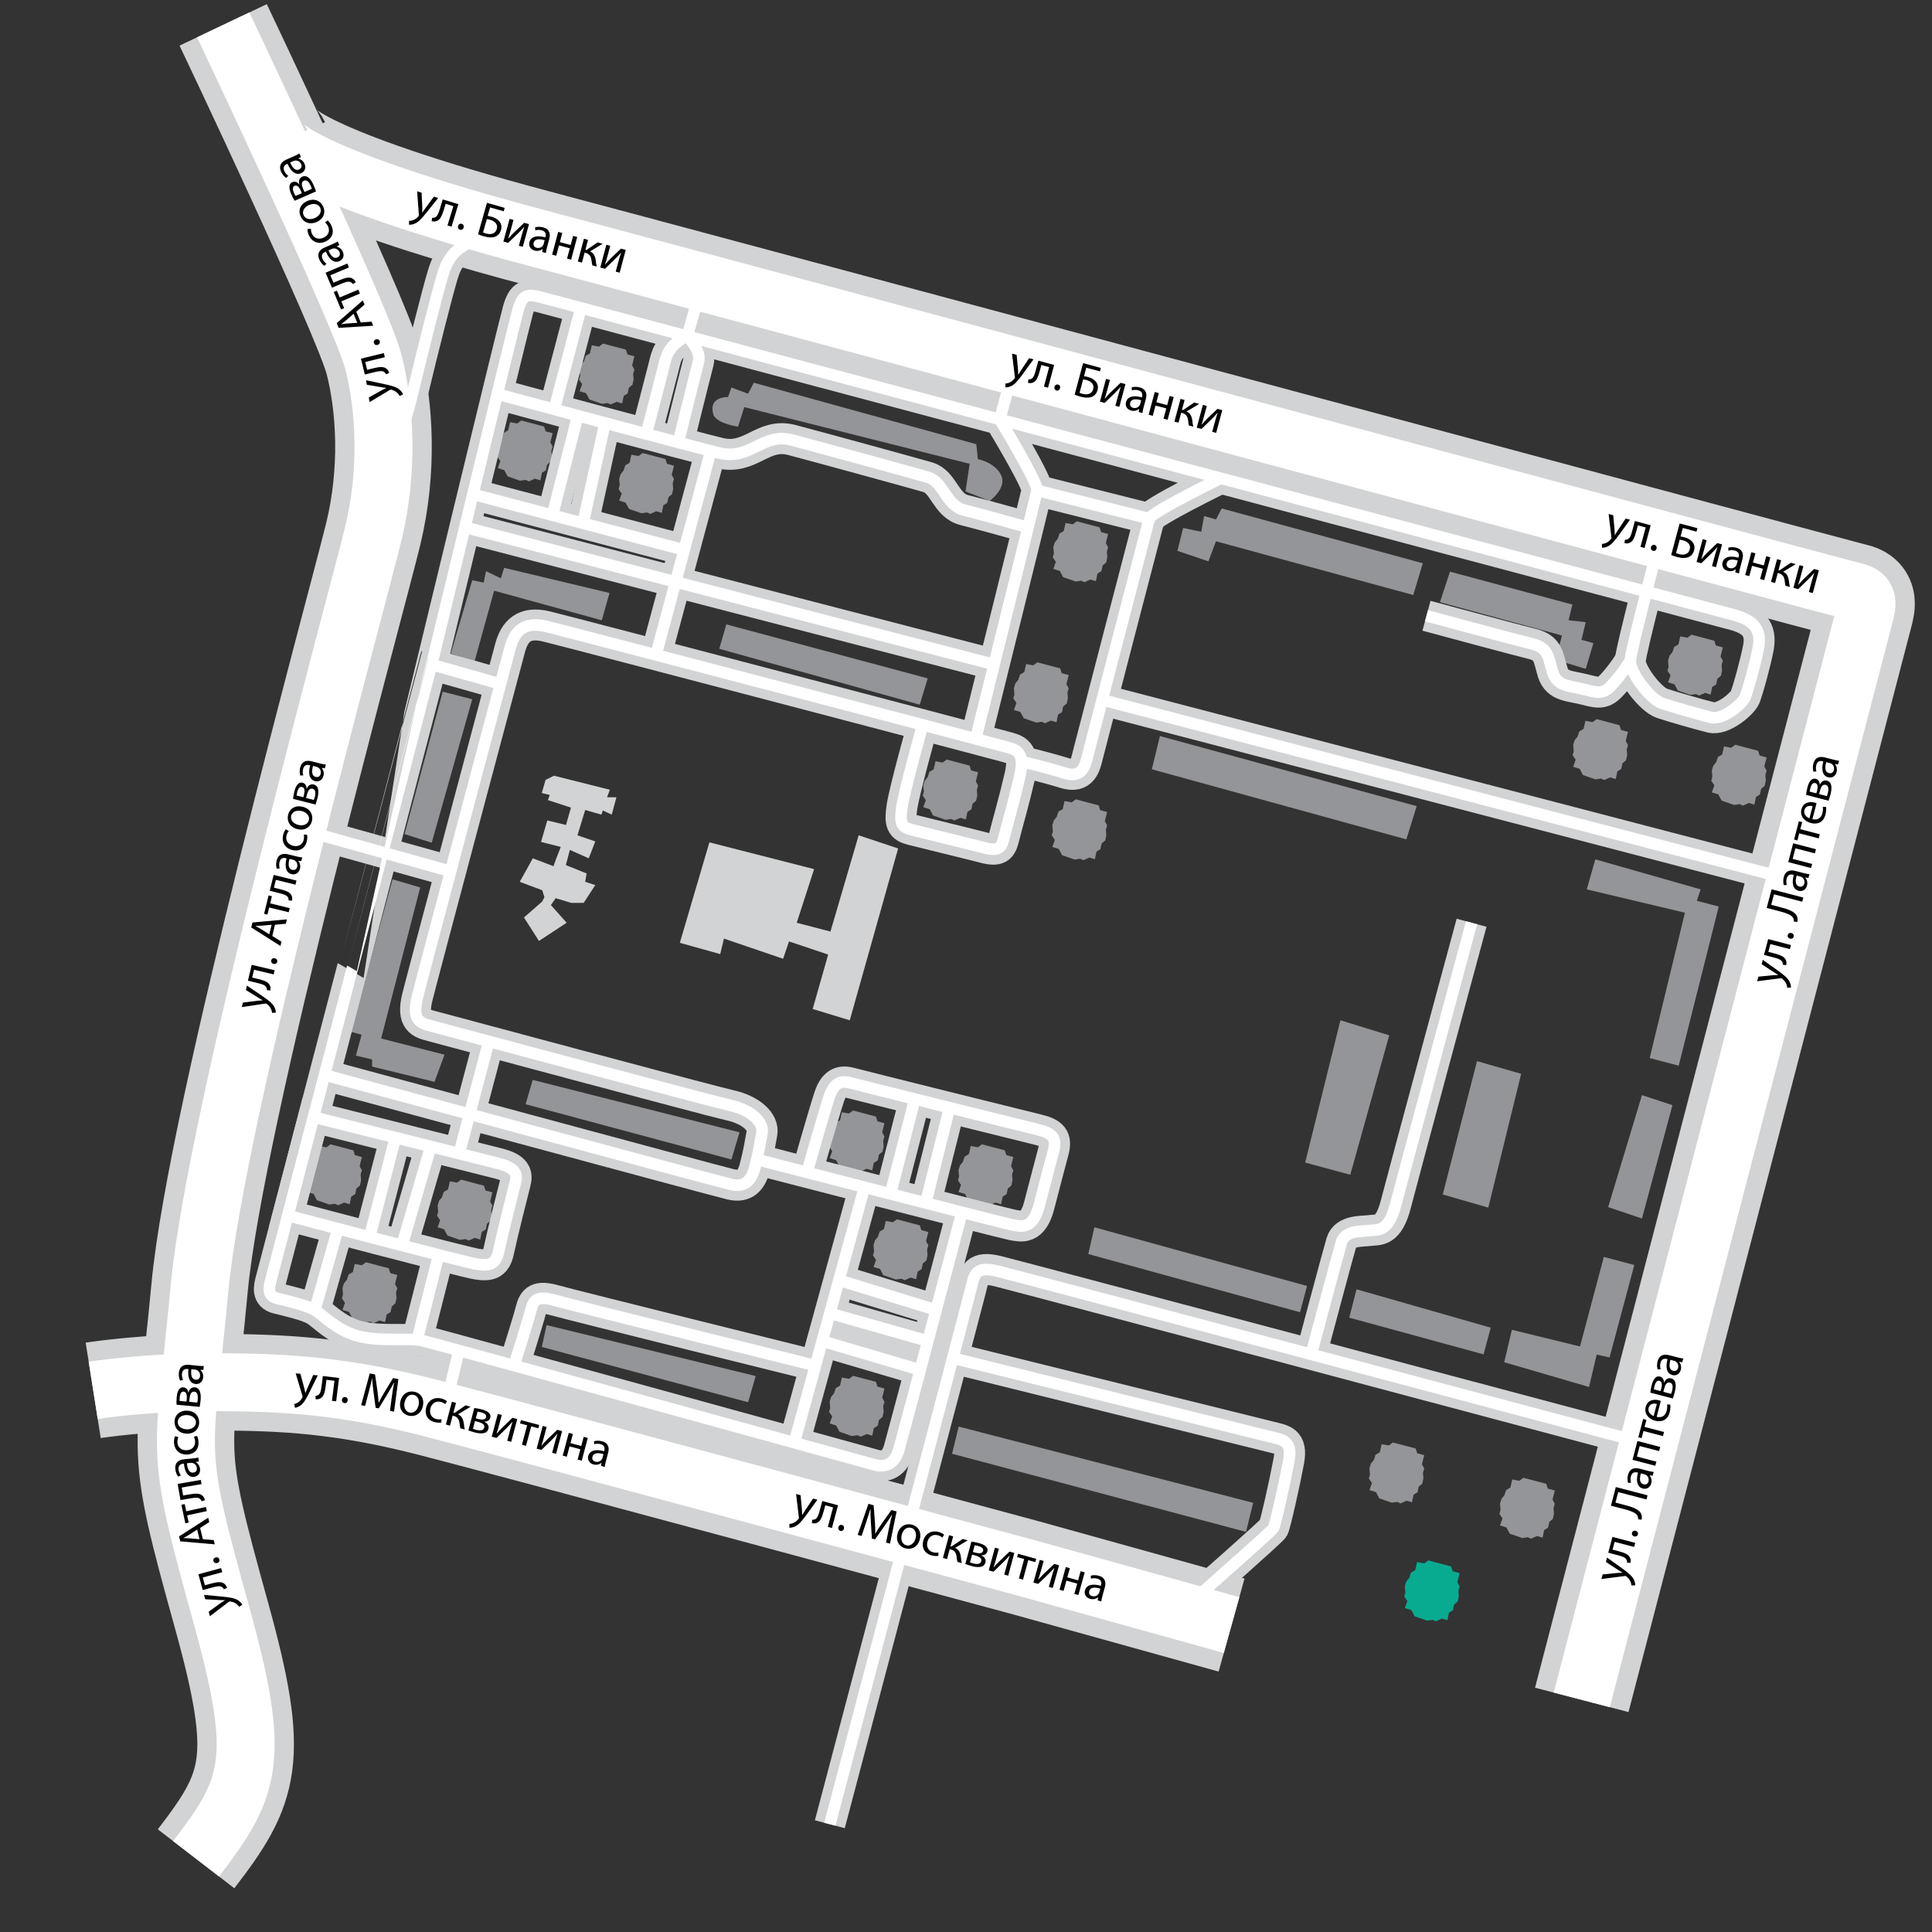 <?xml version="1.0" encoding="utf-8"?>
<!-- Generator: Adobe Illustrator 26.1.0, SVG Export Plug-In . SVG Version: 6.00 Build 0)  -->
<svg version="1.1" baseProfile="basic" xmlns="http://www.w3.org/2000/svg" xmlns:xlink="http://www.w3.org/1999/xlink" x="0px"
	 y="0px" viewBox="0 0 500 500" xml:space="preserve">
<rect x="0" y="0" width="500" height="500" fill="#333333" stroke="none"/>
<style type="text/css">
	.st0{fill:#939598;}
	.st1{fill:#D1D3D4;}
	.st2{fill:#08AA90;}
	.st3{fill:none;stroke:#D1D3D4;stroke-width:8;stroke-miterlimit:10;}
	.st4{fill:none;stroke:#D1D3D4;stroke-width:25;stroke-miterlimit:10;}
	.st5{fill:none;stroke:#FFFFFF;stroke-width:15;stroke-miterlimit:10;}
	.st6{fill:none;stroke:#FFFFFF;stroke-width:3;stroke-miterlimit:10;}
</style>
<g id="Layer_1">
</g>
<g id="Layer_3">
</g>
<g id="Layer_4">
</g>
<g id="Layer_5">
	<polygon class="st0" points="298.09,199.09 300.19,190.49 366.64,208.63 363.96,217.23 	"/>
	<polygon class="st0" points="281.65,324.55 283.23,317.62 338.26,332.81 336.45,339.61 	"/>
	<polygon class="st0" points="337.78,300.87 346.9,264.05 359.53,267.94 349.45,304.03 	"/>
	<polygon class="st0" points="373.38,309.13 382.25,274.62 393.68,277.9 385.17,312.53 	"/>
	<polygon class="st1" points="175.94,244 183.59,218 210.69,224.93 206.19,238.81 214.92,241.09 222.22,216.18 232.44,219.58 
		219.92,264.05 210.32,261.13 214.33,247.04 204.19,243.64 202.67,248.13 187.36,242.91 186.39,246.92 	"/>
	<polygon class="st0" points="186.14,167.91 187.97,161.59 240.09,175.56 238.03,182.37 	"/>
	<polygon class="st1" points="143.37,200.75 157.83,204.39 157.1,206.34 159.53,206.34 158.32,210.83 156.01,209.74 155.64,210.83 
		151.45,209.62 149.45,216.18 154.06,217.76 152.37,222.13 147.48,219.96 146.44,223.88 151.81,226.05 151.45,228.21 154.06,229.06 
		151.05,233.67 147.85,233.67 143.81,232.45 142.58,234.24 146.65,238.81 139.48,243.52 135.6,237.44 140.33,233.31 140.89,232.17 
		140.33,230.39 134.5,228.21 136.02,225.51 137.88,222.13 143.24,224.17 143.98,222.13 145.12,219.18 140.02,217.89 141.64,212.33 
		146.48,213.5 147.76,209.01 141.79,207.06 142.28,205.73 140.21,205.24 141.19,201.84 	"/>
	<polygon class="st0" points="140.22,348.6 141.45,342.93 195.58,356.12 193.61,362.9 	"/>
	<polygon class="st0" points="410.65,230.17 412.87,222.4 440.13,230.17 439.14,233.13 444.81,234.61 434.45,275.8 426.93,273.83 
		436.06,236.21 	"/>
	<polygon class="st0" points="424.94,283.42 432.83,286.01 424.94,315.36 416.19,312.4 	"/>
	<polygon class="st0" points="349.18,341.01 351.07,333.67 385.8,343.6 383.95,350.51 	"/>
	<polygon class="st0" points="391.27,344.15 408.9,348.47 415.07,325.29 422.96,327.38 416.55,351.31 413.22,350.57 411.24,358.95 
		389.29,352.54 	"/>
	<polygon class="st0" points="104.7,215.87 114.57,179 122.21,180.97 111.73,218.09 	"/>
	<polygon class="st0" points="116.66,169.16 122.21,150.17 125.17,150.78 125.79,147.82 129.61,149.67 130.47,146.96 157.73,153.46 
		155.75,160.53 127.88,152.88 122.83,171.13 	"/>
	<polygon class="st0" points="246.39,376.23 248.11,369.2 324.32,388.93 322.47,396.45 	"/>
	<polygon class="st0" points="136.02,285.77 137.87,279.48 191.39,293.04 189.29,300.07 	"/>
	<polygon class="st0" points="375.25,147.95 372.66,155.84 404.23,164.47 402.62,170.76 410.39,173.1 412.37,166.44 409.28,165.58 
		410.39,161.02 405.95,160.52 406.94,156.46 	"/>
	<polygon class="st0" points="368.22,145.77 365.75,153.99 314.7,140.09 312.73,145.27 304.71,142.56 306.19,136.64 310.88,137.63 
		311.62,133.56 314.7,134.42 316.18,131.59 	"/>
	<polygon class="st0" points="112.45,279.98 96.3,276.03 96.3,274.18 92.11,273.19 93.58,267.77 90.75,267.03 101.6,227.57 
		108.75,229.67 98.64,268.76 115.04,272.95 	"/>
	<path class="st0" d="M192.62,105.36l58.33,14.67l-1.08,7.15l6.26,2.46c0,0,4.56-3.33,2.96-6.66c-1.6-3.33-6.02-4.16-6.02-4.16
		l-0.4-3.86l-57.59-15.91l-1.48,2.84l-4.32-1.6l-0.86,2.47c0,0-5.43-0.25-3.7,4.81c1.27,2.18,6.29,2.84,6.29,2.84L192.62,105.36z"/>
	<polygon class="st0" points="140.81,110.38 141.21,111.62 143.02,112.11 142.43,114.47 143.02,115.54 142.69,116.66 142.81,118.09 
		142.52,119.46 141.59,120.26 141.28,121.7 140.26,122.35 139.86,124.31 138.41,123.89 136.89,124.58 136.03,124.2 134.6,124.41 
		131.37,123.28 130.51,121.67 128.84,121.15 129.49,119.33 128.69,118.14 128.97,117.16 128.84,115.5 129.22,114.26 129.96,113.37 
		130.42,112 131.52,111.35 132,109.26 133.84,109.6 134.91,108.82 	"/>
	<polygon class="st0" points="172.22,118.8 172.62,120.04 174.43,120.53 173.84,122.89 174.43,123.96 174.1,125.08 174.22,126.51 
		173.93,127.88 173,128.68 172.69,130.13 171.67,130.77 171.27,132.73 169.82,132.31 168.3,133 167.44,132.62 166.01,132.83 
		162.78,131.71 161.92,130.09 160.25,129.57 160.89,127.75 160.09,126.57 160.38,125.58 160.25,123.92 160.63,122.68 161.37,121.79 
		161.83,120.42 162.93,119.77 163.41,117.68 165.25,118.02 166.32,117.24 	"/>
	<polygon class="st0" points="161.97,90.48 162.37,91.72 164.18,92.21 163.59,94.57 164.18,95.64 163.86,96.76 163.97,98.19 
		163.69,99.56 162.75,100.36 162.45,101.8 161.42,102.45 161.02,104.41 159.58,103.99 158.05,104.68 157.2,104.3 155.77,104.51 
		152.53,103.38 151.68,101.76 150,101.25 150.65,99.42 149.85,98.24 150.14,97.25 150,95.6 150.38,94.36 151.13,93.47 151.58,92.1 
		152.69,91.45 153.16,89.36 155.01,89.7 156.07,88.92 	"/>
	<polygon class="st0" points="284.57,136.47 284.97,137.71 286.78,138.2 286.19,140.56 286.78,141.63 286.46,142.75 286.57,144.18 
		286.29,145.55 285.35,146.35 285.05,147.79 284.02,148.44 283.62,150.4 282.18,149.98 280.65,150.67 279.8,150.29 278.37,150.49 
		275.13,149.37 274.28,147.75 272.6,147.24 273.25,145.41 272.45,144.23 272.74,143.24 272.6,141.59 272.98,140.35 273.73,139.46 
		274.18,138.09 275.29,137.44 275.76,135.35 277.61,135.69 278.67,134.91 	"/>
	<polygon class="st0" points="419.11,187.67 419.51,188.91 421.32,189.4 420.73,191.76 421.32,192.83 420.99,193.95 421.11,195.38 
		420.82,196.75 419.89,197.55 419.58,199 418.56,199.64 418.16,201.6 416.71,201.19 415.19,201.87 414.33,201.49 412.9,201.7 
		409.67,200.58 408.81,198.96 407.14,198.45 407.78,196.62 406.99,195.44 407.27,194.45 407.14,192.79 407.52,191.56 408.26,190.66 
		408.72,189.29 409.82,188.64 410.3,186.55 412.14,186.89 413.21,186.11 	"/>
	<polygon class="st0" points="443.66,165.82 444.06,167.05 445.87,167.55 445.28,169.91 445.87,170.97 445.55,172.1 445.66,173.52 
		445.38,174.89 444.44,175.69 444.14,177.14 443.11,177.79 442.71,179.75 441.27,179.33 439.74,180.01 438.89,179.63 437.46,179.84 
		434.22,178.72 433.37,177.1 431.69,176.59 432.34,174.76 431.54,173.58 431.83,172.59 431.69,170.94 432.07,169.7 432.82,168.8 
		433.27,167.43 434.38,166.79 434.85,164.69 436.7,165.04 437.76,164.26 	"/>
	<polygon class="st0" points="454.99,194.3 455.39,195.53 457.2,196.03 456.61,198.39 457.2,199.45 456.87,200.58 456.99,202 
		456.7,203.37 455.77,204.17 455.46,205.62 454.44,206.27 454.04,208.23 452.59,207.81 451.07,208.49 450.21,208.11 448.78,208.32 
		445.55,207.2 444.69,205.58 443.02,205.07 443.67,203.24 442.87,202.06 443.15,201.07 443.02,199.42 443.4,198.18 444.14,197.28 
		444.6,195.91 445.7,195.27 446.18,193.17 448.02,193.52 449.09,192.74 	"/>
	<polygon class="st0" points="274.37,172.97 274.77,174.21 276.58,174.7 275.99,177.06 276.58,178.13 276.25,179.25 276.37,180.68 
		276.08,182.05 275.15,182.85 274.85,184.29 273.82,184.94 273.42,186.9 271.97,186.48 270.45,187.17 269.59,186.79 268.17,187 
		264.93,185.87 264.07,184.25 262.4,183.74 263.05,181.91 262.25,180.73 262.53,179.74 262.4,178.09 262.78,176.85 263.52,175.96 
		263.98,174.59 265.08,173.94 265.56,171.85 267.4,172.19 268.47,171.41 	"/>
	<polygon class="st0" points="250.92,198.13 251.32,199.37 253.13,199.87 252.54,202.23 253.13,203.29 252.8,204.41 252.92,205.84 
		252.63,207.21 251.7,208.01 251.39,209.46 250.37,210.11 249.97,212.07 248.52,211.65 247,212.33 246.14,211.95 244.71,212.16 
		241.48,211.04 240.62,209.42 238.95,208.91 239.59,207.08 238.8,205.9 239.08,204.91 238.95,203.25 239.33,202.02 240.07,201.12 
		240.53,199.75 241.63,199.1 242.11,197.01 243.95,197.35 245.02,196.57 	"/>
	<polygon class="st0" points="284.32,208.43 284.72,209.66 286.52,210.16 285.93,212.52 286.52,213.58 286.2,214.71 286.31,216.14 
		286.03,217.51 285.1,218.3 284.79,219.75 283.76,220.4 283.36,222.36 281.92,221.94 280.39,222.62 279.54,222.24 278.11,222.45 
		274.88,221.33 274.02,219.71 272.34,219.2 272.99,217.37 272.19,216.19 272.48,215.2 272.34,213.55 272.73,212.31 273.47,211.42 
		273.92,210.05 275.03,209.4 275.5,207.3 277.35,207.65 278.42,206.87 	"/>
	<polygon class="st0" points="260.04,297.71 260.44,298.94 262.25,299.44 261.66,301.8 262.25,302.87 261.92,303.99 262.04,305.42 
		261.75,306.79 260.82,307.59 260.51,309.03 259.49,309.68 259.09,311.64 257.64,311.22 256.12,311.91 255.26,311.53 253.83,311.73 
		250.6,310.61 249.74,308.99 248.07,308.48 248.71,306.65 247.92,305.47 248.2,304.48 248.07,302.83 248.45,301.59 249.19,300.7 
		249.65,299.33 250.75,298.68 251.23,296.59 253.07,296.93 254.14,296.15 	"/>
	<polygon class="st0" points="238.04,317.12 238.44,318.35 240.25,318.85 239.66,321.21 240.25,322.27 239.93,323.4 240.04,324.82 
		239.76,326.19 238.82,326.99 238.52,328.44 237.49,329.09 237.09,331.05 235.65,330.63 234.12,331.31 233.27,330.93 231.84,331.14 
		228.6,330.02 227.75,328.4 226.07,327.89 226.72,326.06 225.92,324.88 226.21,323.89 226.07,322.24 226.45,321 227.2,320.1 
		227.65,318.73 228.76,318.09 229.23,315.99 231.08,316.33 232.14,315.55 	"/>
	<polygon class="st0" points="226.69,357.62 227.09,358.86 228.9,359.36 228.31,361.72 228.9,362.78 228.57,363.9 228.69,365.33 
		228.4,366.7 227.47,367.5 227.16,368.95 226.14,369.6 225.74,371.55 224.29,371.14 222.77,371.82 221.91,371.44 220.48,371.65 
		217.25,370.53 216.39,368.91 214.72,368.4 215.37,366.57 214.57,365.39 214.85,364.4 214.72,362.74 215.1,361.51 215.84,360.61 
		216.3,359.24 217.4,358.59 217.88,356.5 219.72,356.84 220.79,356.06 	"/>
	<polygon class="st0" points="226.69,288.96 227.09,290.2 228.9,290.69 228.31,293.05 228.9,294.12 228.57,295.24 228.69,296.67 
		228.4,298.04 227.47,298.84 227.16,300.29 226.14,300.93 225.74,302.89 224.29,302.47 222.77,303.16 221.91,302.78 220.48,302.99 
		217.25,301.87 216.39,300.25 214.72,299.73 215.37,297.91 214.57,296.73 214.85,295.74 214.72,294.08 215.1,292.84 215.84,291.95 
		216.3,290.58 217.4,289.93 217.88,287.84 219.72,288.18 220.79,287.4 	"/>
	<polygon class="st0" points="125.24,306.85 125.64,308.09 127.44,308.58 126.85,310.94 127.44,312.01 127.12,313.13 127.23,314.56 
		126.95,315.93 126.02,316.73 125.71,318.18 124.68,318.82 124.28,320.78 122.84,320.36 121.31,321.05 120.46,320.67 119.03,320.88 
		115.8,319.76 114.94,318.14 113.26,317.62 113.91,315.8 113.11,314.62 113.4,313.63 113.26,311.97 113.65,310.73 114.39,309.84 
		114.84,308.47 115.95,307.82 116.42,305.73 118.27,306.07 119.34,305.29 	"/>
	<polygon class="st0" points="100.61,328.23 101.01,329.47 102.82,329.96 102.23,332.32 102.82,333.39 102.49,334.51 102.61,335.94 
		102.32,337.31 101.39,338.11 101.08,339.56 100.06,340.2 99.66,342.16 98.21,341.74 96.69,342.43 95.83,342.05 94.4,342.26 
		91.17,341.13 90.31,339.52 88.64,339 89.28,337.18 88.49,336 88.77,335.01 88.64,333.35 89.02,332.11 89.76,331.22 90.22,329.85 
		91.32,329.2 91.8,327.11 93.64,327.45 94.71,326.67 	"/>
	<polygon class="st0" points="91.45,297.71 91.85,298.94 93.66,299.44 93.07,301.8 93.66,302.87 93.33,303.99 93.45,305.42 
		93.16,306.79 92.23,307.59 91.93,309.03 90.9,309.68 90.5,311.64 89.05,311.22 87.53,311.91 86.67,311.53 85.25,311.73 
		82.01,310.61 81.15,308.99 79.48,308.48 80.13,306.65 79.33,305.47 79.61,304.48 79.48,302.83 79.86,301.59 80.6,300.7 
		81.06,299.33 82.16,298.68 82.64,296.59 84.48,296.93 85.55,296.15 	"/>
	<polygon class="st0" points="400.17,384.01 400.57,385.25 402.38,385.74 401.79,388.1 402.38,389.17 402.05,390.29 402.17,391.72 
		401.88,393.09 400.95,393.89 400.65,395.34 399.62,395.98 399.22,397.94 397.77,397.52 396.25,398.21 395.39,397.83 393.97,398.04 
		390.73,396.92 389.87,395.3 388.2,394.78 388.85,392.96 388.05,391.78 388.33,390.79 388.2,389.13 388.58,387.89 389.32,387 
		389.78,385.63 390.88,384.98 391.36,382.89 393.21,383.23 394.27,382.45 	"/>
	<polygon class="st2" points="375.54,405.39 375.94,406.63 377.75,407.12 377.16,409.48 377.75,410.55 377.43,411.67 377.54,413.1 
		377.26,414.47 376.32,415.27 376.02,416.72 374.99,417.36 374.59,419.32 373.15,418.9 371.62,419.59 370.77,419.21 369.34,419.42 
		366.1,418.29 365.25,416.68 363.57,416.16 364.22,414.34 363.42,413.16 363.71,412.17 363.57,410.51 363.95,409.27 364.7,408.38 
		365.15,407.01 366.26,406.36 366.73,404.27 368.58,404.61 369.64,403.83 	"/>
	<polygon class="st0" points="366.38,374.87 366.78,376.11 368.59,376.6 368,378.96 368.59,380.03 368.27,381.15 368.38,382.58 
		368.1,383.95 367.16,384.75 366.86,386.19 365.83,386.84 365.43,388.8 363.99,388.38 362.46,389.07 361.61,388.69 360.18,388.89 
		356.95,387.77 356.09,386.15 354.41,385.64 355.06,383.81 354.26,382.63 354.55,381.64 354.41,379.99 354.79,378.75 355.54,377.86 
		355.99,376.49 357.1,375.84 357.57,373.75 359.42,374.09 360.49,373.31 	"/>
	<line class="st3" x1="297.44" y1="134.23" x2="268.4" y2="126.92"/>
	<path class="st4" d="M72.72,36.73c0,0,3.7,8.25,66.15,24.85c62.44,16.61,337.46,90.71,341.16,91.53c3.71,0.82,3.29,3.16,2.47,6.18
		c-0.82,3.02-73.14,280.64-73.14,280.64"/>
	<path class="st4" d="M57.76,6.44c0,0,35.85,75.42,38.87,87.2c3.02,11.78,3.93,28.08,0,44.39c-3.93,16.31-40.76,150.07-44.99,195.36
		c-4.23,45.29-6.94,39.25,5.74,84.85c10.27,37.14,7.55,44.39-6.64,62.81"/>
	<path class="st3" d="M98.48,127.86c0,0,5.85-15.92,8.32-26.27c2.47-10.36,6.54-26.51,7.89-30.83c1.36-4.32,3.95-8.55,13.12-9.31
		c8.38-0.7,12.86,0.62,12.86,0.62"/>
	<path class="st4" d="M24.12,359.82c0,0,14.08-2.22,31.81-2.12c17.74,0.1,32.58,0.77,56.11,6.85
		c23.52,6.07,153.67,41.26,153.67,41.26l53.02,14.75"/>
	<line class="st3" x1="181.81" y1="73.06" x2="177.95" y2="86.66"/>
	<line class="st3" x1="76.86" y1="214.42" x2="116.66" y2="225.51"/>
	<path class="st3" d="M429.6,139.63c0,0-7.5,28.3-7.68,31.34c-0.19,3.04,5.21,10.05,8.19,11.05c2.98,0.99,9.74,2.92,12.75,3.66
		c3.01,0.74,8.16-3.54,8.85-5.4c0.68-1.86,2.42-8.01,3.29-12.29c0.87-4.28-0.25-7.2-6.1-8.81L139.89,76.9
		c-3.52-0.85-4.65-0.72-5.82,3.32c-1.17,4.04-22.2,91.11-22.2,91.11S70.85,328.63,70.2,330.94c-0.65,2.31-1.11,4.44,1.57,5.09
		s7.6,1.79,9.7,3.01c2.1,1.22,5.32,5.05,10.97,6.67c5.66,1.63,13.45,0.44,16.87,1.25c3.42,0.81,113.97,31.26,116.95,32.11
		c2.98,0.85,5.32-0.27,6.4-4.03c1.08-3.76,16.3-61.3,16.3-61.3"/>
	<path class="st3" d="M421.92,170.97c0,0-1.8,2.98-4.28,5.77c-2.48,2.79-3.35,2.79-7.39,1.74c-4.03-1.06-7.2-0.74-8.38-4.41
		c-1.18-3.66-0.93-6.33-5.21-7.39c-4.28-1.05-27.49-7.32-27.49-7.32"/>
	<line class="st3" x1="111.7" y1="171.98" x2="129.3" y2="176.96"/>
	<line class="st3" x1="120.31" y1="136.46" x2="257.3" y2="171.98"/>
	<line class="st3" x1="122.21" y1="127.86" x2="176.84" y2="142.27"/>
	<path class="st3" d="M128.69,101.98c0,0,51.96,14,57.46,15.26c8.18,2,11.14-5.4,18.81-3.36c7.68,2.03,30.97,8.42,35.14,9.62
		c4.17,1.2,4.63,7.31,9.44,8.51c4.81,1.2,16.37,4.46,16.37,4.46"/>
	<line class="st3" x1="183.95" y1="116.7" x2="169.77" y2="169.49"/>
	<path class="st3" d="M262.48,94.72l-3.74,13.83c0,0,10.02,16.52,9.65,18.37c-0.37,1.85-15.91,64.37-15.91,64.37"/>
	<path class="st3" d="M315.93,123.78"/>
	<path class="st3" d="M315.93,123.78c0,0-18.03,8.78-18.5,10.45s-15.26,58.64-15.91,61.22c-0.65,2.59-1.29,6.1-6.01,4.62
		c-4.72-1.48-11.01-2.96-11.01-2.96"/>
	<line class="st3" x1="126.53" y1="269.44" x2="118.76" y2="298.76"/>
	<path class="st3" d="M81.15,289.1l-6.65,25.48c0,0,45.38,12.01,48.89,12.57c3.51,0.55,4.99,0,5.73-3.61
		c0.74-3.61,3.7-15.38,4.25-17.49c0.55-2.11,0.28-3.78-4.53-4.98C124.03,299.87,81.15,289.1,81.15,289.1z"/>
	<line class="st3" x1="87.45" y1="318" x2="81.48" y2="339.04"/>
	<line class="st3" x1="113.53" y1="324.77" x2="107.95" y2="346.76"/>
	<line class="st3" x1="102.34" y1="294.42" x2="95.65" y2="320.14"/>
	<path class="st3" d="M83.99,278.2c0,0,102.28,27.68,105.15,28.32c2.87,0.65,5.09-0.09,6.2-4.35c1.11-4.25,1.29-6.01,1.85-8.88
		c0.55-2.87-2.77-6.01-8.14-7.21c-5.36-1.2-74.54-19.79-77.32-20.53s-5.27-1.29-3.7-7.58c1.57-6.29,22.75-85.64,23.95-90.17
		c1.2-4.53,3.7-7.04,9.34-5.7c5.64,1.35,116.91,30.57,119.13,31.22c2.21,0.65,4.99,0.97,3.51,7.42c-1.48,6.45-3.24,12.48-3.98,15.43
		c-0.74,2.95-1.02,4.34-5.27,3.23c-4.25-1.11-16.09-3.96-18.77-4.66c-2.68-0.7-3.14-1.63-2.5-5.98c0.65-4.35,5.36-21.17,5.36-21.17"
		/>
	<line class="st3" x1="205.56" y1="373.35" x2="223.72" y2="307.28"/>
	<line class="st3" x1="242.28" y1="339.04" x2="217.11" y2="331.31"/>
	<line class="st3" x1="212.78" y1="347.07" x2="238.17" y2="354.54"/>
	<line class="st3" x1="214.76" y1="339.88" x2="240.15" y2="347.07"/>
	<path class="st3" d="M195.86,300.07c0,0,63.06,16.31,65.81,16.86c2.75,0.55,5.64,1.36,7.29-5.03c1.65-6.39,2.82-10.78,3.69-14.07
		c0.87-3.29-0.21-4.57-4.11-5.5c-3.91-0.93-45.95-11.41-48.22-12.03c-2.26-0.62-4.33-0.57-5.69,3.49
		c-1.36,4.06-5.79,19.63-5.79,19.63"/>
	<line class="st3" x1="236.76" y1="284.44" x2="230.44" y2="308.99"/>
	<line class="st3" x1="245.75" y1="286.69" x2="239.56" y2="311.33"/>
	<line class="st3" x1="150.35" y1="79.69" x2="143.44" y2="105.95"/>
	<line class="st3" x1="149.53" y1="107.58" x2="142.96" y2="133.33"/>
	<line class="st3" x1="156.59" y1="109.47" x2="150.88" y2="135.42"/>
	<line class="st3" x1="118.76" y1="349.51" x2="116.16" y2="360.44"/>
	<path class="st3" d="M214.76,472.11c0,0,35.6-134.8,36.51-138.56s1.11-5.99,6.95-4.57c5.84,1.42,168.37,44.78,168.37,44.78"/>
	<path class="st3" d="M246.57,351.47c0,0,78.9,19.54,82.13,20.35s5.84,0.93,4.84,6.27c-0.99,5.34-3.48,16.52-3.97,17.38
		s-19.43,17.51-19.43,17.51"/>
	<path class="st3" d="M339.34,350.51c0,0,6.88-25.88,7.83-29.02c0.95-3.14,5.32-2.76,7.42-3.04c2.09-0.29,4.75,0.57,6.66-6.85
		c1.9-7.42,19.59-72.79,19.59-72.79"/>
	<line class="st3" x1="285.24" y1="181.12" x2="464.59" y2="227.91"/>
	<line class="st3" x1="111.48" y1="296.72" x2="104.03" y2="322.33"/>
	<path class="st3" d="M133.02,353.41c0,0,3.7-11.66,4.37-14.37c0.67-2.72,1.74-3.78,6.17-2.52c4.43,1.25,67.47,16.9,67.47,16.9"/>
	<path class="st3" d="M177.59,86.99c-4.8,2.68-5.16,5.22-5.74,7.56c-0.57,2.34-4.6,17.77-4.6,17.77"/>
	<path class="st3" d="M175.58,114.36c0,0,4.3-17.37,5.16-20.62c0.86-3.25-2.98-6.75-2.98-6.75"/>
	<path class="st5" d="M72.72,36.73c0,0,3.7,8.25,66.15,24.85c62.44,16.61,337.46,90.71,341.16,91.53c3.71,0.82,3.29,3.16,2.47,6.18
		c-0.82,3.02-73.14,280.64-73.14,280.64"/>
	<path class="st5" d="M57.76,6.44c0,0,35.85,75.42,38.87,87.2c3.02,11.78,3.93,28.08,0,44.39c-3.93,16.31-40.76,150.07-44.99,195.36
		c-4.23,45.29-6.94,39.25,5.74,84.85c10.27,37.14,7.55,44.39-6.64,62.81"/>
	<path class="st6" d="M98.48,127.86c0,0,5.85-15.92,8.32-26.27c2.47-10.36,6.54-26.51,7.89-30.83c1.36-4.32,3.95-8.55,13.12-9.31
		c8.38-0.7,12.86,0.62,12.86,0.62"/>
	<path class="st5" d="M24.12,359.82c0,0,14.08-2.22,31.81-2.12c17.74,0.1,32.58,0.77,56.11,6.85
		c23.52,6.07,153.67,41.26,153.67,41.26l53.02,14.75"/>
	<line class="st6" x1="181.81" y1="73.06" x2="177.95" y2="86.66"/>
	<line class="st6" x1="76.86" y1="214.42" x2="116.66" y2="225.51"/>
	<path class="st6" d="M429.6,139.63c0,0-7.5,28.3-7.68,31.34c-0.19,3.04,5.21,10.05,8.19,11.05c2.98,0.99,9.74,2.92,12.75,3.66
		c3.01,0.74,8.16-3.54,8.85-5.4c0.68-1.86,2.42-8.01,3.29-12.29c0.87-4.28-0.25-7.2-6.1-8.81L139.89,76.9
		c-3.52-0.85-4.65-0.72-5.82,3.32c-1.17,4.04-22.2,91.11-22.2,91.11S70.85,328.63,70.2,330.94c-0.65,2.31-1.11,4.44,1.57,5.09
		s7.6,1.79,9.7,3.01c2.1,1.22,5.32,5.05,10.97,6.67c5.66,1.63,13.45,0.44,16.87,1.25c3.42,0.81,113.97,31.26,116.95,32.11
		c2.98,0.85,5.32-0.27,6.4-4.03c1.08-3.76,16.3-61.3,16.3-61.3"/>
	<path class="st6" d="M421.92,170.97c0,0-1.8,2.98-4.28,5.77c-2.48,2.79-3.35,2.79-7.39,1.74c-4.03-1.06-7.2-0.74-8.38-4.41
		c-1.18-3.66-0.93-6.33-5.21-7.39c-4.28-1.05-27.49-7.32-27.49-7.32"/>
	<line class="st6" x1="111.7" y1="171.98" x2="129.3" y2="176.96"/>
	<line class="st6" x1="120.31" y1="136.46" x2="257.3" y2="171.98"/>
	<line class="st6" x1="122.21" y1="127.86" x2="176.84" y2="142.27"/>
	<path class="st6" d="M128.69,101.98c0,0,51.96,14,57.46,15.26c8.18,2,11.14-5.4,18.81-3.36c7.68,2.03,30.97,8.42,35.14,9.62
		c4.17,1.2,4.63,7.31,9.44,8.51c4.81,1.2,16.37,4.46,16.37,4.46"/>
	<line class="st6" x1="183.95" y1="116.7" x2="169.77" y2="169.49"/>
	<path class="st6" d="M262.48,94.72l-3.74,13.83c0,0,10.02,16.52,9.65,18.37c-0.37,1.85-15.91,64.37-15.91,64.37"/>
	<path class="st6" d="M315.93,123.78"/>
	<path class="st6" d="M315.93,123.78c0,0-18.03,8.78-18.5,10.45s-15.26,58.64-15.91,61.22c-0.65,2.59-1.29,6.1-6.01,4.62
		c-4.72-1.48-11.01-2.96-11.01-2.96"/>
	<line class="st6" x1="126.53" y1="269.44" x2="118.76" y2="298.76"/>
	<path class="st6" d="M81.15,289.1l-6.65,25.48c0,0,45.38,12.01,48.89,12.57c3.51,0.55,4.99,0,5.73-3.61
		c0.74-3.61,3.7-15.38,4.25-17.49c0.55-2.11,0.28-3.78-4.53-4.98C124.03,299.87,81.15,289.1,81.15,289.1z"/>
	<line class="st6" x1="87.45" y1="318" x2="81.48" y2="339.04"/>
	<line class="st6" x1="113.53" y1="324.77" x2="107.95" y2="346.76"/>
	<line class="st6" x1="102.34" y1="294.42" x2="95.65" y2="320.14"/>
	<path class="st6" d="M83.99,278.2c0,0,102.28,27.68,105.15,28.32c2.87,0.65,5.09-0.09,6.2-4.35c1.11-4.25,1.29-6.01,1.85-8.88
		c0.55-2.87-2.77-6.01-8.14-7.21c-5.36-1.2-74.54-19.79-77.32-20.53s-5.27-1.29-3.7-7.58c1.57-6.29,22.75-85.64,23.95-90.17
		c1.2-4.53,3.7-7.04,9.34-5.7c5.64,1.35,116.91,30.57,119.13,31.22c2.21,0.65,4.99,0.97,3.51,7.42c-1.48,6.45-3.24,12.48-3.98,15.43
		c-0.74,2.95-1.02,4.34-5.27,3.23c-4.25-1.11-16.09-3.96-18.77-4.66c-2.68-0.7-3.14-1.63-2.5-5.98c0.65-4.35,5.36-21.17,5.36-21.17"
		/>
	<line class="st6" x1="205.56" y1="373.35" x2="223.72" y2="307.28"/>
	<line class="st6" x1="242.28" y1="339.04" x2="217.11" y2="331.31"/>
	<line class="st6" x1="212.78" y1="347.07" x2="238.17" y2="354.54"/>
	<line class="st6" x1="214.76" y1="339.88" x2="240.15" y2="347.07"/>
	<path class="st6" d="M195.86,300.07c0,0,63.06,16.31,65.81,16.86c2.75,0.55,5.64,1.36,7.29-5.03c1.65-6.39,2.82-10.78,3.69-14.07
		c0.87-3.29-0.21-4.57-4.11-5.5c-3.91-0.93-45.95-11.41-48.22-12.03c-2.26-0.62-4.33-0.57-5.69,3.49
		c-1.36,4.06-5.79,19.63-5.79,19.63"/>
	<line class="st6" x1="236.76" y1="284.44" x2="230.44" y2="308.99"/>
	<line class="st6" x1="245.75" y1="286.69" x2="239.56" y2="311.33"/>
	<line class="st6" x1="150.35" y1="79.69" x2="143.44" y2="105.95"/>
	<line class="st6" x1="149.53" y1="107.58" x2="142.96" y2="133.33"/>
	<line class="st6" x1="156.59" y1="109.47" x2="150.88" y2="135.42"/>
	<line class="st6" x1="118.76" y1="349.51" x2="116.16" y2="360.44"/>
	<path class="st6" d="M214.76,472.11c0,0,35.6-134.8,36.51-138.56s1.11-5.99,6.95-4.57c5.84,1.42,168.37,44.78,168.37,44.78"/>
	<path class="st6" d="M246.57,351.47c0,0,78.9,19.54,82.13,20.35s5.84,0.93,4.84,6.27c-0.99,5.34-3.48,16.52-3.97,17.38
		s-19.43,17.51-19.43,17.51"/>
	<path class="st6" d="M339.34,350.51c0,0,6.88-25.88,7.83-29.02c0.95-3.14,5.32-2.76,7.42-3.04c2.09-0.29,4.75,0.57,6.66-6.85
		c1.9-7.42,19.59-72.79,19.59-72.79"/>
	<line class="st6" x1="285.24" y1="181.12" x2="464.59" y2="227.91"/>
	<line class="st6" x1="111.48" y1="296.72" x2="104.03" y2="322.33"/>
	<path class="st6" d="M133.02,353.41c0,0,3.7-11.66,4.37-14.37c0.67-2.72,1.74-3.78,6.17-2.52c4.43,1.25,67.47,16.9,67.47,16.9"/>
	<path class="st6" d="M177.59,86.99c-4.8,2.68-5.16,5.22-5.74,7.56c-0.57,2.34-4.6,17.77-4.6,17.77"/>
	<path class="st6" d="M175.58,114.36c0,0,4.3-17.37,5.16-20.62c0.86-3.25-2.98-6.75-2.98-6.75"/>
	<line class="st6" x1="297.44" y1="134.23" x2="268.4" y2="126.92"/>
	<g>
		<path d="M414.76,407.46l3.82-0.38c0.42-0.03,0.93-0.06,1.3-0.06l0.01-0.02c-0.32-0.2-0.74-0.44-1.13-0.7l-3.16-2.07l0.29-1.13
			l3.78,2.7c1.82,1.29,2.72,2.09,3.16,2.98c0.33,0.64,0.37,1.22,0.35,1.5l-0.97,0.03c-0.02-0.29-0.09-0.69-0.28-1.07
			c-0.16-0.35-0.47-0.83-0.96-1.21c-0.1-0.08-0.17-0.14-0.23-0.15c-0.06-0.02-0.15-0.01-0.3,0l-6,0.77L414.76,407.46z"/>
		<path d="M417.29,397.75l5.9,1.54l-0.28,1.06l-5.05-1.32l-0.53,2.02l1.53,0.4c1.66,0.43,2.72,0.88,3.02,1.78
			c0.16,0.35,0.2,0.72,0.06,1.26l-0.87-0.11c0.02-0.22-0.01-0.47-0.09-0.65c-0.26-0.65-1.07-0.93-2.39-1.27l-2.38-0.62
			L417.29,397.75z"/>
		<path d="M422.94,397.62c-0.45-0.12-0.69-0.5-0.58-0.93c0.11-0.43,0.5-0.64,0.95-0.52c0.44,0.11,0.69,0.48,0.58,0.93
			C423.79,397.53,423.38,397.73,422.94,397.62z"/>
		<path d="M418.18,384.85l8.21,2.14l-0.28,1.07l-7.32-1.91l-0.71,2.72l2.48,0.65c1.78,0.46,3.74,1.05,4.22,2.41
			c0.12,0.35,0.19,0.88,0.06,1.36l-0.89-0.09c0.02-0.34-0.08-0.74-0.21-0.98c-0.47-0.83-2.05-1.3-3.37-1.65l-3.46-0.9L418.18,384.85
			z"/>
		<path d="M427.71,381.92l-0.77-0.11l-0.01,0.04c0.38,0.45,0.63,1.19,0.41,2.03c-0.31,1.19-1.31,1.58-2.16,1.36
			c-1.43-0.37-1.87-1.84-1.27-4.12l-0.12-0.03c-0.49-0.13-1.4-0.22-1.71,0.98c-0.14,0.55-0.12,1.17,0.04,1.65l-0.77,0.06
			c-0.19-0.57-0.21-1.33-0.02-2.07c0.47-1.8,1.81-1.92,3-1.61l2.21,0.57c0.51,0.13,1.02,0.24,1.44,0.27L427.71,381.92z
			 M424.66,381.3c-0.33,1.16-0.47,2.54,0.68,2.84c0.69,0.18,1.14-0.2,1.29-0.74c0.2-0.77-0.16-1.38-0.62-1.68
			c-0.1-0.06-0.22-0.12-0.33-0.15L424.66,381.3z"/>
		<path d="M423.76,372.93l5.9,1.54l-0.28,1.07l-5.04-1.31l-0.71,2.74l5.04,1.31l-0.28,1.06l-5.9-1.54L423.76,372.93z"/>
		<path d="M425.24,367.23l0.85,0.22l-0.48,1.84l5.04,1.31l-0.28,1.06l-5.04-1.31l-0.48,1.84l-0.85-0.22L425.24,367.23z"/>
		<path d="M428.74,366.68c1.46,0.35,2.29-0.42,2.57-1.49c0.2-0.77,0.19-1.27,0.12-1.71l0.82,0.02c0.07,0.42,0.1,1.12-0.15,2.06
			c-0.47,1.81-1.95,2.59-3.73,2.13c-1.78-0.46-2.91-1.88-2.46-3.59c0.5-1.92,2.33-2,3.41-1.71c0.22,0.06,0.38,0.13,0.49,0.17
			L428.74,366.68z M428.79,363.34c-0.68-0.19-1.82-0.17-2.13,1.03c-0.28,1.08,0.59,1.82,1.31,2.1L428.79,363.34z"/>
		<path d="M427.1,360.41c0.03-0.43,0.17-1.22,0.35-1.91c0.26-0.99,0.84-2.58,2.16-2.24c0.73,0.19,1.04,0.87,1.01,1.58l0.02,0.01
			c0.35-0.83,1-1.34,1.85-1.12c1.55,0.4,1.23,2.4,0.93,3.56c-0.17,0.66-0.4,1.33-0.5,1.64L427.1,360.41z M429.76,360.01l0.21-0.8
			c0.21-0.79,0.19-1.67-0.51-1.85c-0.58-0.15-1,0.29-1.28,1.36c-0.09,0.35-0.12,0.58-0.17,0.84L429.76,360.01z M432.48,360.73
			c0.12-0.29,0.19-0.51,0.27-0.85c0.19-0.72,0.3-1.84-0.56-2.06c-0.85-0.22-1.26,0.58-1.52,1.61l-0.2,0.78L432.48,360.73z"/>
		<path d="M435.36,352.55l-0.77-0.11l-0.01,0.04c0.38,0.45,0.63,1.19,0.41,2.03c-0.31,1.19-1.31,1.58-2.16,1.36
			c-1.43-0.37-1.88-1.84-1.27-4.12l-0.12-0.03c-0.49-0.13-1.4-0.22-1.71,0.98c-0.14,0.55-0.12,1.17,0.04,1.65l-0.77,0.06
			c-0.19-0.57-0.21-1.33-0.02-2.07c0.47-1.8,1.81-1.92,3-1.61l2.21,0.57c0.51,0.13,1.02,0.24,1.44,0.27L435.36,352.55z
			 M432.31,351.92c-0.33,1.16-0.47,2.54,0.68,2.84c0.69,0.18,1.14-0.2,1.29-0.74c0.2-0.77-0.16-1.38-0.62-1.68
			c-0.1-0.07-0.22-0.12-0.33-0.15L432.31,351.92z"/>
		<path d="M455.07,252.76l3.82-0.38c0.42-0.03,0.93-0.06,1.3-0.06l0.01-0.02c-0.32-0.2-0.74-0.44-1.13-0.7l-3.16-2.07l0.29-1.13
			l3.78,2.7c1.82,1.29,2.72,2.09,3.16,2.98c0.33,0.64,0.37,1.22,0.35,1.5l-0.97,0.03c-0.02-0.29-0.09-0.69-0.28-1.07
			c-0.16-0.35-0.47-0.83-0.96-1.21c-0.1-0.08-0.17-0.14-0.23-0.15c-0.06-0.02-0.15-0.01-0.3,0l-6,0.77L455.07,252.76z"/>
		<path d="M457.6,243.04l5.9,1.54l-0.28,1.06l-5.05-1.32l-0.53,2.02l1.53,0.4c1.66,0.43,2.72,0.88,3.02,1.78
			c0.16,0.35,0.2,0.72,0.06,1.26l-0.87-0.11c0.02-0.22-0.01-0.47-0.09-0.65c-0.26-0.65-1.07-0.93-2.39-1.27l-2.38-0.62L457.6,243.04
			z"/>
		<path d="M463.25,242.92c-0.45-0.12-0.69-0.5-0.58-0.93c0.11-0.43,0.5-0.64,0.95-0.52c0.44,0.11,0.69,0.48,0.58,0.93
			C464.1,242.83,463.69,243.04,463.25,242.92z"/>
		<path d="M458.49,230.15l8.21,2.14l-0.28,1.07l-7.32-1.91l-0.71,2.72l2.48,0.65c1.78,0.46,3.74,1.05,4.22,2.41
			c0.12,0.35,0.19,0.88,0.06,1.36l-0.89-0.09c0.02-0.34-0.08-0.74-0.21-0.98c-0.47-0.83-2.05-1.3-3.37-1.65l-3.46-0.9L458.49,230.15
			z"/>
		<path d="M468.02,227.22l-0.77-0.11l-0.01,0.04c0.38,0.45,0.63,1.19,0.41,2.03c-0.31,1.19-1.31,1.58-2.16,1.36
			c-1.43-0.37-1.87-1.84-1.27-4.12l-0.12-0.03c-0.49-0.13-1.4-0.22-1.71,0.98c-0.14,0.55-0.12,1.17,0.04,1.65l-0.77,0.06
			c-0.19-0.57-0.21-1.33-0.02-2.07c0.47-1.8,1.81-1.92,3-1.61l2.21,0.57c0.51,0.13,1.02,0.24,1.44,0.27L468.02,227.22z
			 M464.97,226.59c-0.33,1.16-0.47,2.54,0.68,2.84c0.69,0.18,1.14-0.2,1.29-0.74c0.2-0.77-0.16-1.38-0.62-1.68
			c-0.1-0.07-0.22-0.12-0.33-0.15L464.97,226.59z"/>
		<path d="M464.07,218.24l5.9,1.54l-0.28,1.07l-5.04-1.31l-0.71,2.74l5.04,1.31l-0.28,1.06l-5.9-1.54L464.07,218.24z"/>
		<path d="M465.55,212.54l0.85,0.22l-0.48,1.84l5.04,1.31l-0.28,1.06l-5.04-1.31l-0.48,1.84l-0.85-0.22L465.55,212.54z"/>
		<path d="M469.05,212c1.46,0.35,2.29-0.42,2.57-1.49c0.2-0.77,0.19-1.27,0.12-1.71l0.82,0.02c0.07,0.42,0.1,1.12-0.15,2.06
			c-0.47,1.82-1.95,2.59-3.73,2.13c-1.78-0.46-2.91-1.88-2.46-3.59c0.5-1.92,2.33-2,3.41-1.71c0.22,0.06,0.38,0.13,0.49,0.17
			L469.05,212z M469.1,208.65c-0.68-0.19-1.82-0.17-2.13,1.03c-0.28,1.08,0.59,1.82,1.31,2.1L469.1,208.65z"/>
		<path d="M467.41,205.71c0.03-0.43,0.17-1.22,0.35-1.91c0.26-0.99,0.84-2.58,2.16-2.24c0.73,0.19,1.04,0.87,1.01,1.58l0.02,0.01
			c0.35-0.83,1-1.34,1.85-1.12c1.55,0.4,1.23,2.4,0.93,3.56c-0.17,0.66-0.4,1.33-0.5,1.64L467.41,205.71z M470.08,205.31l0.21-0.8
			c0.21-0.79,0.19-1.67-0.51-1.85c-0.58-0.15-1,0.29-1.28,1.36c-0.09,0.35-0.12,0.58-0.17,0.84L470.08,205.31z M472.79,206.03
			c0.12-0.29,0.19-0.51,0.27-0.85c0.19-0.72,0.3-1.84-0.56-2.06c-0.85-0.22-1.26,0.58-1.52,1.61l-0.2,0.78L472.79,206.03z"/>
		<path d="M475.68,197.85l-0.77-0.11l-0.01,0.04c0.38,0.45,0.63,1.19,0.41,2.03c-0.31,1.19-1.31,1.58-2.16,1.36
			c-1.43-0.37-1.88-1.84-1.27-4.12l-0.12-0.03c-0.49-0.13-1.4-0.22-1.71,0.98c-0.14,0.55-0.12,1.17,0.04,1.65l-0.77,0.06
			c-0.19-0.57-0.21-1.33-0.02-2.07c0.47-1.8,1.81-1.92,3-1.61l2.21,0.57c0.51,0.13,1.02,0.24,1.44,0.27L475.68,197.85z
			 M472.63,197.23c-0.33,1.16-0.47,2.54,0.68,2.84c0.69,0.18,1.14-0.2,1.29-0.74c0.2-0.77-0.16-1.38-0.62-1.68
			c-0.1-0.07-0.22-0.12-0.33-0.15L472.63,197.23z"/>
	</g>
	<g>
		<path d="M109.11,49.88l0.18,3.83c0.01,0.43,0.01,0.93-0.01,1.3l0.02,0.01c0.22-0.31,0.48-0.72,0.76-1.09l2.23-3.04l1.11,0.35
			l-2.9,3.63c-1.39,1.75-2.23,2.61-3.14,3c-0.66,0.29-1.23,0.31-1.51,0.27l0.02-0.97c0.29,0,0.69-0.06,1.09-0.22
			c0.36-0.14,0.85-0.43,1.26-0.89c0.08-0.09,0.14-0.17,0.16-0.23c0.02-0.06,0.02-0.15,0.02-0.3l-0.45-6.03L109.11,49.88z"/>
		<path d="M118.63,52.84l-1.77,5.82l-1.05-0.32l1.52-4.99l-2-0.61l-0.46,1.52c-0.5,1.64-0.99,2.68-1.89,2.95
			c-0.36,0.14-0.72,0.17-1.27,0.01l0.14-0.86c0.22,0.03,0.47,0.01,0.65-0.07c0.66-0.23,0.97-1.03,1.37-2.33l0.71-2.35L118.63,52.84z
			"/>
		<path d="M118.55,58.48c0.13-0.45,0.53-0.67,0.95-0.55c0.42,0.12,0.62,0.52,0.49,0.97c-0.13,0.43-0.5,0.68-0.95,0.55
			C118.62,59.32,118.42,58.91,118.55,58.48z"/>
		<path d="M130.61,53.8l-0.25,0.88l-3.53-1l-0.62,2.19c0.26,0.04,0.76,0.15,1.02,0.22c0.78,0.22,1.49,0.6,1.95,1.14
			c0.51,0.57,0.75,1.34,0.48,2.29c-0.22,0.76-0.63,1.27-1.18,1.58c-0.85,0.47-2.02,0.41-3.14,0.09c-0.74-0.21-1.28-0.41-1.62-0.56
			l2.3-8.14L130.61,53.8z M125.01,60.15c0.23,0.12,0.5,0.21,0.87,0.31c0.65,0.18,1.38,0.17,1.9-0.14c0.36-0.21,0.64-0.56,0.79-1.07
			c0.18-0.63,0.03-1.13-0.29-1.52c-0.34-0.41-0.85-0.69-1.43-0.85c-0.24-0.07-0.58-0.14-0.85-0.19L125.01,60.15z"/>
		<path d="M132.89,56.91l-0.67,2.48c-0.25,0.93-0.43,1.51-0.7,2.34l0.03,0.02c0.55-0.62,0.87-0.98,1.44-1.55l2.66-2.53l1.25,0.34
			l-1.6,5.87l-1.02-0.28l0.68-2.49c0.26-0.96,0.42-1.45,0.73-2.38l-0.04-0.01c-0.58,0.65-0.96,1.05-1.47,1.56
			c-0.81,0.76-1.76,1.71-2.67,2.57l-1.23-0.33l1.6-5.87L132.89,56.91z"/>
		<path d="M140.32,65.22l0.11-0.76l-0.04-0.01c-0.45,0.37-1.19,0.62-2.03,0.4c-1.19-0.32-1.58-1.32-1.35-2.17
			c0.38-1.42,1.85-1.86,4.12-1.25l0.03-0.12c0.13-0.49,0.23-1.4-0.97-1.72c-0.55-0.15-1.16-0.13-1.65,0.03l-0.06-0.77
			c0.57-0.19,1.33-0.21,2.07-0.01c1.8,0.48,1.91,1.82,1.6,3l-0.59,2.2c-0.14,0.51-0.24,1.02-0.28,1.44L140.32,65.22z M140.96,62.17
			c-1.16-0.34-2.54-0.48-2.85,0.66c-0.18,0.69,0.19,1.14,0.74,1.29c0.77,0.2,1.38-0.15,1.68-0.61c0.07-0.1,0.12-0.21,0.15-0.32
			L140.96,62.17z"/>
		<path d="M145.52,60.3l-0.63,2.37l2.8,0.75l0.63-2.37l1.06,0.28l-1.57,5.88l-1.06-0.28l0.71-2.66l-2.8-0.75l-0.71,2.66l-1.06-0.28
			l1.57-5.89L145.52,60.3z"/>
		<path d="M152.18,62.08l-0.68,2.55l0.26,0.07l2.9-1.96l1.3,0.35l-3.28,1.98c0.92,0.35,1.32,1.14,1.5,2.32
			c0.05,0.43,0.11,1.06,0.25,1.6l-1.12-0.3c-0.09-0.3-0.17-0.81-0.23-1.35c-0.15-1.06-0.58-1.64-1.57-1.91l-0.21-0.06l-0.69,2.59
			l-1.06-0.28l1.57-5.89L152.18,62.08z"/>
		<path d="M157.93,63.62l-0.66,2.48c-0.25,0.94-0.42,1.52-0.69,2.34l0.03,0.02c0.54-0.62,0.86-0.98,1.43-1.56l2.65-2.55l1.25,0.33
			l-1.57,5.89l-1.02-0.27l0.67-2.49c0.26-0.96,0.41-1.45,0.72-2.39l-0.04-0.01c-0.58,0.65-0.96,1.06-1.46,1.56
			c-0.8,0.76-1.75,1.72-2.66,2.59l-1.23-0.33l1.57-5.89L157.93,63.62z"/>
		<path d="M263.11,91.84l0.35,3.82c0.03,0.42,0.05,0.93,0.05,1.3l0.02,0.01c0.2-0.32,0.45-0.74,0.71-1.13l2.09-3.14l1.13,0.3
			l-2.73,3.76c-1.31,1.81-2.11,2.7-3.01,3.14c-0.65,0.32-1.22,0.36-1.5,0.34l-0.03-0.97c0.29-0.01,0.69-0.09,1.08-0.27
			c0.35-0.15,0.83-0.47,1.22-0.95c0.08-0.1,0.14-0.17,0.15-0.23c0.02-0.06,0.01-0.15,0-0.3l-0.72-6L263.11,91.84z"/>
		<path d="M272.81,94.45l-1.58,5.88l-1.06-0.28l1.35-5.04l-2.02-0.54l-0.41,1.53c-0.44,1.65-0.9,2.72-1.8,3.01
			c-0.35,0.15-0.72,0.2-1.26,0.05l0.12-0.87c0.22,0.02,0.47,0,0.65-0.09c0.65-0.25,0.94-1.06,1.29-2.38l0.64-2.37L272.81,94.45z"/>
		<path d="M272.9,100.1c0.12-0.45,0.51-0.68,0.93-0.57c0.42,0.11,0.63,0.51,0.51,0.96c-0.12,0.44-0.48,0.69-0.93,0.57
			C272.99,100.94,272.78,100.54,272.9,100.1z"/>
		<path d="M284.9,95.22l-0.24,0.89l-3.53-0.95l-0.59,2.2c0.26,0.03,0.76,0.14,1.02,0.21c0.78,0.21,1.5,0.58,1.97,1.11
			c0.51,0.57,0.76,1.33,0.51,2.28c-0.21,0.77-0.62,1.28-1.16,1.59c-0.84,0.48-2.02,0.43-3.14,0.13c-0.74-0.2-1.29-0.4-1.63-0.54
			l2.19-8.16L284.9,95.22z M279.39,101.65c0.23,0.11,0.51,0.2,0.87,0.3c0.66,0.18,1.38,0.15,1.89-0.17
			c0.36-0.22,0.64-0.57,0.77-1.08c0.17-0.63,0.02-1.13-0.31-1.52c-0.35-0.41-0.86-0.67-1.44-0.83c-0.24-0.07-0.58-0.13-0.85-0.18
			L279.39,101.65z"/>
		<path d="M287.26,98.33l-0.67,2.48c-0.25,0.94-0.42,1.52-0.69,2.34l0.03,0.02c0.54-0.62,0.86-0.98,1.43-1.56l2.65-2.54l1.25,0.34
			l-1.58,5.88l-1.02-0.27l0.67-2.49c0.26-0.96,0.42-1.45,0.72-2.39l-0.04-0.01c-0.58,0.65-0.96,1.06-1.46,1.56
			c-0.8,0.76-1.75,1.72-2.66,2.58l-1.23-0.33l1.58-5.88L287.26,98.33z"/>
		<path d="M294.7,106.63l0.11-0.76l-0.04-0.01c-0.45,0.37-1.19,0.62-2.03,0.39c-1.19-0.32-1.57-1.32-1.34-2.17
			c0.38-1.42,1.85-1.86,4.12-1.24l0.03-0.12c0.13-0.49,0.23-1.4-0.97-1.72c-0.55-0.15-1.16-0.13-1.65,0.03l-0.05-0.77
			c0.57-0.19,1.33-0.2,2.07,0c1.8,0.48,1.91,1.83,1.59,3.01l-0.59,2.2c-0.14,0.51-0.25,1.01-0.28,1.44L294.7,106.63z M295.35,103.59
			c-1.16-0.34-2.54-0.49-2.85,0.66c-0.19,0.69,0.19,1.14,0.73,1.29c0.77,0.21,1.38-0.15,1.69-0.6c0.07-0.1,0.12-0.21,0.15-0.32
			L295.35,103.59z"/>
		<path d="M299.91,101.73l-0.64,2.37l2.79,0.75l0.64-2.37l1.06,0.28l-1.58,5.88l-1.06-0.28l0.71-2.66l-2.79-0.75l-0.71,2.66
			l-1.06-0.28l1.58-5.88L299.91,101.73z"/>
		<path d="M306.58,103.52l-0.69,2.55l0.26,0.07l2.9-1.96l1.3,0.35l-3.28,1.97c0.92,0.35,1.32,1.14,1.5,2.32
			c0.05,0.43,0.11,1.06,0.25,1.6l-1.12-0.3c-0.09-0.3-0.17-0.81-0.22-1.35c-0.15-1.06-0.58-1.64-1.57-1.91l-0.21-0.06l-0.7,2.59
			l-1.06-0.28l1.58-5.88L306.58,103.52z"/>
		<path d="M312.32,105.07l-0.67,2.48c-0.25,0.94-0.42,1.52-0.69,2.34l0.03,0.02c0.54-0.62,0.86-0.98,1.43-1.56l2.65-2.54l1.25,0.34
			l-1.58,5.88l-1.02-0.27l0.67-2.49c0.26-0.96,0.42-1.45,0.72-2.39l-0.04-0.01c-0.58,0.65-0.96,1.06-1.46,1.56
			c-0.8,0.76-1.75,1.72-2.66,2.58l-1.23-0.33l1.58-5.88L312.32,105.07z"/>
		<path d="M417.5,133.34l0.35,3.82c0.03,0.42,0.05,0.93,0.05,1.3l0.02,0.01c0.2-0.32,0.45-0.74,0.71-1.13l2.09-3.14l1.13,0.3
			l-2.73,3.76c-1.31,1.81-2.11,2.7-3.01,3.14c-0.65,0.32-1.22,0.36-1.5,0.34l-0.03-0.97c0.29-0.01,0.69-0.09,1.08-0.27
			c0.35-0.15,0.83-0.47,1.22-0.95c0.08-0.1,0.14-0.17,0.15-0.23c0.02-0.06,0.02-0.15,0-0.3l-0.72-6L417.5,133.34z"/>
		<path d="M427.19,135.94l-1.58,5.88l-1.06-0.28l1.35-5.04l-2.02-0.54l-0.41,1.53c-0.44,1.65-0.9,2.72-1.8,3.01
			c-0.35,0.15-0.72,0.2-1.26,0.05l0.12-0.87c0.22,0.02,0.47,0,0.65-0.09c0.65-0.25,0.94-1.06,1.29-2.38l0.64-2.37L427.19,135.94z"/>
		<path d="M427.27,141.59c0.12-0.45,0.51-0.68,0.93-0.57c0.43,0.11,0.63,0.51,0.51,0.96c-0.12,0.44-0.48,0.69-0.93,0.57
			C427.36,142.43,427.16,142.02,427.27,141.59z"/>
		<path d="M439.29,136.7l-0.24,0.89l-3.54-0.95l-0.59,2.2c0.26,0.03,0.76,0.14,1.03,0.21c0.78,0.21,1.5,0.58,1.97,1.11
			c0.51,0.57,0.77,1.33,0.51,2.29c-0.21,0.77-0.62,1.28-1.16,1.59c-0.84,0.48-2.02,0.44-3.14,0.14c-0.74-0.2-1.29-0.4-1.63-0.54
			l2.19-8.17L439.29,136.7z M433.77,143.13c0.23,0.11,0.51,0.2,0.87,0.3c0.66,0.18,1.38,0.15,1.9-0.17
			c0.36-0.22,0.64-0.57,0.77-1.08c0.17-0.63,0.02-1.13-0.31-1.52c-0.35-0.41-0.86-0.67-1.45-0.83c-0.24-0.07-0.58-0.13-0.85-0.18
			L433.77,143.13z"/>
		<path d="M441.66,139.82L441,142.3c-0.25,0.94-0.42,1.52-0.69,2.34l0.03,0.02c0.54-0.62,0.86-0.98,1.43-1.56l2.65-2.55l1.25,0.34
			l-1.58,5.89l-1.02-0.27l0.67-2.49c0.26-0.96,0.42-1.45,0.72-2.39l-0.04-0.01c-0.58,0.65-0.96,1.06-1.46,1.56
			c-0.8,0.76-1.75,1.72-2.66,2.58l-1.23-0.33l1.58-5.89L441.66,139.82z"/>
		<path d="M449.09,148.12l0.11-0.76l-0.04-0.01c-0.45,0.37-1.2,0.62-2.03,0.39c-1.19-0.32-1.57-1.32-1.35-2.17
			c0.38-1.42,1.85-1.86,4.13-1.24l0.03-0.12c0.13-0.49,0.23-1.4-0.97-1.72c-0.55-0.15-1.16-0.13-1.65,0.03l-0.05-0.77
			c0.57-0.19,1.33-0.2,2.07,0c1.8,0.48,1.91,1.83,1.59,3.01l-0.59,2.2c-0.14,0.51-0.25,1.02-0.28,1.44L449.09,148.12z
			 M449.73,145.07c-1.16-0.34-2.54-0.49-2.85,0.66c-0.19,0.69,0.19,1.15,0.73,1.29c0.77,0.21,1.38-0.15,1.69-0.6
			c0.07-0.1,0.12-0.21,0.15-0.32L449.73,145.07z"/>
		<path d="M454.3,143.21l-0.64,2.37l2.8,0.75l0.64-2.37l1.06,0.28l-1.58,5.89l-1.06-0.28l0.71-2.66l-2.8-0.75l-0.71,2.66l-1.06-0.28
			l1.58-5.89L454.3,143.21z"/>
		<path d="M460.96,144.99l-0.68,2.55l0.26,0.07l2.9-1.96l1.3,0.35l-3.28,1.98c0.92,0.35,1.32,1.14,1.5,2.32
			c0.05,0.43,0.11,1.06,0.25,1.6l-1.12-0.3c-0.09-0.3-0.17-0.81-0.22-1.35c-0.15-1.06-0.58-1.64-1.58-1.91l-0.21-0.05l-0.69,2.59
			l-1.06-0.28l1.57-5.88L460.96,144.99z"/>
		<path d="M466.71,146.53l-0.66,2.48c-0.25,0.94-0.42,1.52-0.69,2.34l0.03,0.02c0.54-0.62,0.86-0.98,1.43-1.56l2.65-2.55l1.25,0.33
			l-1.57,5.89l-1.02-0.27l0.67-2.49c0.26-0.96,0.41-1.45,0.72-2.39l-0.04-0.01c-0.58,0.65-0.96,1.06-1.46,1.56
			c-0.8,0.76-1.75,1.72-2.66,2.59l-1.23-0.33l1.57-5.88L466.71,146.53z"/>
	</g>
	<g>
		<path d="M54.01,417.1l3.11-2.24c0.35-0.24,0.77-0.51,1.1-0.71l-0.01-0.02c-0.38-0.01-0.86-0.01-1.33-0.04l-3.77-0.21l-0.31-1.13
			l4.63,0.44c2.22,0.21,3.4,0.44,4.23,1c0.6,0.39,0.93,0.86,1.05,1.12l-0.82,0.52c-0.16-0.24-0.43-0.55-0.78-0.79
			c-0.31-0.23-0.82-0.48-1.44-0.57c-0.12-0.02-0.22-0.03-0.28-0.01c-0.06,0.02-0.14,0.06-0.26,0.15l-4.81,3.67L54.01,417.1z"/>
		<path d="M51.35,407.42l5.88-1.6l0.29,1.06l-5.04,1.37l0.55,2.02l1.53-0.42c1.65-0.45,2.8-0.59,3.51,0.04
			c0.31,0.23,0.53,0.52,0.68,1.07l-0.81,0.34c-0.09-0.2-0.24-0.4-0.4-0.52c-0.55-0.44-1.39-0.27-2.7,0.08l-2.37,0.65L51.35,407.42z"
			/>
		<path d="M56.2,404.51c-0.45,0.12-0.85-0.1-0.96-0.53c-0.11-0.43,0.12-0.8,0.57-0.92c0.44-0.12,0.84,0.08,0.96,0.53
			C56.89,404.02,56.64,404.4,56.2,404.51z"/>
		<path d="M52.51,398.35l2.8,0.22l0.27,1.1l-8.92-0.77l-0.32-1.28l7.54-4.84l0.28,1.14l-2.37,1.52L52.51,398.35z M51.02,395.86
			l-2.17,1.39c-0.49,0.32-0.95,0.56-1.4,0.8l0.01,0.02c0.52,0,1.05,0.01,1.59,0.05l2.58,0.22L51.02,395.86z"/>
		<path d="M46.94,389.44l0.86-0.19l0.4,1.86l5.09-1.11l0.23,1.07l-5.09,1.11l0.4,1.86l-0.86,0.19L46.94,389.44z"/>
		<path d="M45.98,384.04l6-1.04l0.19,1.08l-5.14,0.89l0.36,2.06l1.56-0.27c1.69-0.29,2.84-0.33,3.49,0.37
			c0.29,0.26,0.48,0.57,0.58,1.13l-0.84,0.26c-0.07-0.2-0.2-0.42-0.35-0.55c-0.51-0.49-1.36-0.4-2.7-0.17l-2.42,0.42L45.98,384.04z"
			/>
		<path d="M51.45,378.22l-0.76,0.16l0,0.04c0.51,0.29,1,0.9,1.08,1.76c0.12,1.23-0.68,1.94-1.56,2.02
			c-1.46,0.14-2.39-1.08-2.61-3.42l-0.13,0.01c-0.5,0.05-1.39,0.28-1.27,1.51c0.06,0.56,0.29,1.14,0.61,1.53l-0.7,0.32
			c-0.37-0.47-0.66-1.17-0.73-1.94c-0.18-1.85,1.04-2.43,2.25-2.55l2.27-0.22c0.53-0.05,1.04-0.13,1.44-0.24L51.45,378.22z
			 M48.38,378.68c0.09,1.2,0.44,2.55,1.62,2.43c0.71-0.07,1.01-0.58,0.95-1.14c-0.08-0.79-0.63-1.24-1.16-1.36
			c-0.12-0.03-0.24-0.04-0.36-0.03L48.38,378.68z"/>
		<path d="M51,371.62c0.16,0.29,0.37,0.92,0.38,1.74c0.03,1.84-1.2,3.05-3.06,3.08c-1.87,0.03-3.25-1.23-3.29-3.22
			c-0.01-0.65,0.14-1.24,0.29-1.54l0.86,0.24c-0.15,0.27-0.28,0.68-0.27,1.29c0.02,1.4,1.07,2.13,2.34,2.11
			c1.41-0.02,2.26-0.94,2.24-2.15c-0.01-0.63-0.18-1.04-0.32-1.35L51,371.62z"/>
		<path d="M48.47,365.08c2.25,0.12,3.15,1.73,3.07,3.2c-0.09,1.65-1.36,2.85-3.29,2.75c-2.04-0.11-3.16-1.51-3.07-3.19
			C45.27,366.1,46.61,364.98,48.47,365.08z M48.27,369.91c1.33,0.07,2.38-0.64,2.44-1.72c0.06-1.05-0.89-1.9-2.26-1.97
			c-1.03-0.06-2.37,0.39-2.44,1.7C45.94,369.22,47.11,369.85,48.27,369.91z"/>
		<path d="M45.69,363.54c-0.04-0.43-0.02-1.23,0.04-1.94c0.1-1.02,0.42-2.68,1.77-2.55c0.75,0.07,1.16,0.69,1.25,1.39l0.02,0
			c0.21-0.88,0.77-1.48,1.65-1.4c1.59,0.15,1.6,2.17,1.49,3.36c-0.06,0.68-0.18,1.37-0.23,1.7L45.69,363.54z M48.26,362.72
			l0.08-0.83c0.08-0.81-0.08-1.68-0.8-1.74c-0.6-0.06-0.94,0.44-1.04,1.55c-0.03,0.36-0.03,0.59-0.03,0.86L48.26,362.72z
			 M51.05,362.99c0.07-0.31,0.1-0.53,0.13-0.89c0.07-0.74,0-1.86-0.88-1.94c-0.88-0.08-1.15,0.78-1.25,1.83l-0.08,0.8L51.05,362.99z
			"/>
		<path d="M52.64,354.51l-0.77,0.01l0,0.04c0.44,0.39,0.8,1.08,0.7,1.95c-0.13,1.23-1.06,1.76-1.94,1.67
			c-1.46-0.16-2.13-1.54-1.86-3.88l-0.13-0.01c-0.5-0.05-1.42-0.01-1.55,1.23c-0.06,0.56,0.05,1.17,0.28,1.62l-0.75,0.17
			c-0.27-0.54-0.41-1.28-0.33-2.05c0.2-1.85,1.51-2.17,2.72-2.04l2.26,0.24c0.53,0.06,1.04,0.09,1.46,0.05L52.64,354.51z
			 M49.53,354.35c-0.15,1.2-0.09,2.58,1.09,2.71c0.71,0.08,1.1-0.36,1.16-0.93c0.08-0.79-0.36-1.34-0.86-1.57
			c-0.11-0.05-0.23-0.09-0.34-0.1L49.53,354.35z"/>
		<path d="M62.86,259.47l3.81-0.48c0.42-0.04,0.92-0.08,1.3-0.1l0.01-0.02c-0.33-0.19-0.75-0.42-1.15-0.67l-3.2-1.99l0.27-1.14
			l3.85,2.61c1.85,1.25,2.77,2.02,3.24,2.9c0.34,0.64,0.4,1.21,0.39,1.49l-0.97,0.06c-0.02-0.29-0.11-0.68-0.31-1.07
			c-0.16-0.35-0.49-0.81-0.99-1.19c-0.1-0.08-0.18-0.13-0.24-0.15c-0.06-0.01-0.15-0.01-0.3,0.01l-5.98,0.91L62.86,259.47z"/>
		<path d="M65.15,249.7l5.93,1.4l-0.25,1.07l-5.08-1.2L65.26,253l1.54,0.37c1.67,0.39,2.74,0.82,3.06,1.71
			c0.16,0.35,0.22,0.71,0.09,1.26l-0.87-0.09c0.01-0.22-0.02-0.47-0.11-0.65c-0.27-0.65-1.09-0.91-2.42-1.22l-2.39-0.57L65.15,249.7
			z"/>
		<path d="M70.8,249.46c-0.45-0.11-0.7-0.49-0.6-0.92c0.1-0.43,0.49-0.65,0.94-0.54c0.44,0.11,0.7,0.47,0.6,0.92
			C71.64,249.35,71.24,249.56,70.8,249.46z"/>
		<path d="M70.47,242.23l2.38,1.49l-0.27,1.1l-7.56-4.8l0.31-1.28l8.92-0.81l-0.28,1.14l-2.81,0.25L70.47,242.23z M70.3,239.33
			l-2.57,0.23c-0.58,0.05-1.1,0.06-1.61,0.06l-0.01,0.02c0.46,0.24,0.93,0.5,1.39,0.78l2.19,1.39L70.3,239.33z"/>
		<path d="M69.51,231.73l0.86,0.21l-0.45,1.85l5.06,1.24l-0.26,1.06l-5.06-1.24l-0.45,1.85l-0.86-0.21L69.51,231.73z"/>
		<path d="M70.82,226.43l5.91,1.46l-0.26,1.06l-5.07-1.25l-0.5,2.03l1.54,0.38c1.66,0.41,2.73,0.84,3.04,1.74
			c0.16,0.35,0.21,0.71,0.08,1.26l-0.87-0.1c0.01-0.22-0.01-0.47-0.1-0.65c-0.27-0.65-1.08-0.92-2.4-1.24l-2.38-0.59L70.82,226.43z"
			/>
		<path d="M77.98,222.87l-0.77-0.1l-0.01,0.04c0.38,0.45,0.64,1.18,0.43,2.03c-0.3,1.2-1.29,1.6-2.15,1.39
			c-1.43-0.35-1.9-1.82-1.32-4.1l-0.12-0.03c-0.49-0.12-1.4-0.21-1.7,1c-0.14,0.55-0.11,1.17,0.06,1.65l-0.77,0.07
			c-0.2-0.57-0.23-1.33-0.04-2.07c0.45-1.81,1.79-1.94,2.98-1.65l2.21,0.55c0.51,0.13,1.02,0.23,1.44,0.25L77.98,222.87z
			 M74.92,222.28c-0.32,1.17-0.44,2.55,0.71,2.83c0.7,0.17,1.14-0.21,1.28-0.76c0.19-0.77-0.18-1.38-0.63-1.67
			c-0.1-0.06-0.22-0.12-0.33-0.15L74.92,222.28z"/>
		<path d="M79.46,216.02c0.08,0.32,0.12,0.99-0.08,1.78c-0.45,1.78-1.95,2.64-3.75,2.19c-1.82-0.46-2.82-2.03-2.34-3.96
			c0.16-0.64,0.46-1.16,0.68-1.41l0.77,0.45c-0.21,0.22-0.45,0.59-0.59,1.17c-0.34,1.35,0.48,2.34,1.71,2.65
			c1.37,0.34,2.43-0.32,2.72-1.5c0.15-0.61,0.1-1.05,0.04-1.39L79.46,216.02z"/>
		<path d="M78.33,208.79c2.18,0.55,2.75,2.3,2.39,3.73c-0.4,1.6-1.89,2.54-3.75,2.06c-1.98-0.5-2.81-2.09-2.4-3.72
			C75,209.17,76.52,208.33,78.33,208.79z M77.21,213.49c1.29,0.33,2.46-0.17,2.72-1.22c0.26-1.02-0.51-2.04-1.84-2.37
			c-1-0.25-2.4-0.07-2.72,1.2C75.05,212.36,76.08,213.2,77.21,213.49z"/>
		<path d="M75.84,206.74c0.03-0.43,0.17-1.22,0.34-1.91c0.25-0.99,0.83-2.58,2.14-2.25c0.73,0.19,1.04,0.86,1.02,1.57l0.02,0.01
			c0.34-0.83,0.99-1.34,1.84-1.13c1.55,0.39,1.25,2.4,0.95,3.55c-0.17,0.66-0.39,1.33-0.5,1.64L75.84,206.74z M78.5,206.33l0.2-0.8
			c0.2-0.79,0.18-1.67-0.52-1.85c-0.59-0.15-1,0.29-1.27,1.36c-0.09,0.35-0.12,0.58-0.16,0.84L78.5,206.33z M81.22,207.03
			c0.11-0.3,0.18-0.51,0.27-0.85c0.18-0.72,0.29-1.84-0.57-2.05c-0.85-0.22-1.25,0.59-1.51,1.61l-0.2,0.78L81.22,207.03z"/>
		<path d="M84.07,198.83l-0.77-0.11l-0.01,0.04c0.38,0.45,0.63,1.19,0.42,2.03c-0.31,1.2-1.3,1.59-2.16,1.37
			c-1.43-0.37-1.88-1.83-1.28-4.11l-0.12-0.03c-0.49-0.12-1.4-0.22-1.71,0.99c-0.14,0.55-0.12,1.17,0.05,1.65l-0.77,0.06
			c-0.19-0.57-0.22-1.33-0.03-2.07c0.46-1.8,1.81-1.93,2.99-1.62l2.21,0.57c0.51,0.13,1.02,0.23,1.44,0.27L84.07,198.83z
			 M81.01,198.22c-0.32,1.16-0.46,2.55,0.69,2.84c0.7,0.18,1.14-0.2,1.28-0.75c0.2-0.77-0.17-1.38-0.62-1.68
			c-0.1-0.06-0.22-0.12-0.33-0.15L81.01,198.22z"/>
		<path d="M95.45,102.87l3.35-1.88c0.38-0.2,0.82-0.42,1.17-0.58l0-0.02c-0.38-0.05-0.86-0.11-1.32-0.19l-3.72-0.63l-0.18-1.16
			l4.55,0.96c2.19,0.46,3.33,0.82,4.09,1.46c0.56,0.46,0.83,0.96,0.92,1.23l-0.88,0.42c-0.13-0.26-0.36-0.59-0.69-0.87
			c-0.28-0.26-0.77-0.57-1.36-0.73c-0.12-0.03-0.21-0.06-0.27-0.05c-0.06,0.01-0.15,0.05-0.27,0.12l-5.19,3.11L95.45,102.87z"/>
		<path d="M93.41,92.83l5.92-1.45l0.26,1.06l-5.07,1.24l0.5,2.03l1.54-0.38c1.66-0.41,2.81-0.52,3.5,0.13
			c0.3,0.24,0.52,0.53,0.65,1.08l-0.82,0.32c-0.09-0.2-0.23-0.41-0.39-0.53c-0.54-0.45-1.38-0.31-2.7,0.01l-2.38,0.58L93.41,92.83z"
			/>
		<path d="M97.79,89.24c-0.44,0.16-0.85-0.01-1.01-0.43c-0.16-0.41,0.04-0.81,0.48-0.97c0.42-0.16,0.84-0.01,1.01,0.43
			C98.42,88.68,98.21,89.08,97.79,89.24z"/>
		<path d="M93.35,83.45l2.8-0.2l0.43,1.05l-8.94,0.55l-0.5-1.22l6.75-5.89l0.44,1.08l-2.12,1.85L93.35,83.45z M91.51,81.2
			l-1.94,1.69c-0.44,0.38-0.86,0.69-1.27,0.99l0.01,0.02c0.51-0.07,1.04-0.14,1.58-0.19l2.58-0.16L91.51,81.2z"/>
		<path d="M86.38,75.57l0.81-0.34l0.73,1.75l4.8-2.01l0.42,1.01l-4.8,2.01l0.73,1.75l-0.81,0.34L86.38,75.57z"/>
		<path d="M84.26,70.58l5.61-2.38l0.43,1.01l-4.81,2.04l0.82,1.92l1.46-0.62c1.58-0.67,2.69-0.97,3.48-0.44
			c0.34,0.18,0.6,0.44,0.82,0.96l-0.76,0.44c-0.12-0.18-0.29-0.37-0.47-0.46c-0.6-0.36-1.42-0.08-2.67,0.45l-2.26,0.96L84.26,70.58z
			"/>
		<path d="M87.81,63.42l-0.67,0.38l0.02,0.03c0.57,0.12,1.22,0.56,1.57,1.35c0.49,1.13-0.06,2.05-0.87,2.4
			c-1.35,0.58-2.61-0.3-3.53-2.47l-0.12,0.05c-0.46,0.2-1.24,0.68-0.75,1.83c0.22,0.52,0.62,0.99,1.04,1.28l-0.57,0.52
			c-0.5-0.33-0.98-0.92-1.29-1.62c-0.74-1.71,0.25-2.63,1.37-3.11l2.09-0.9c0.49-0.21,0.95-0.44,1.3-0.67L87.81,63.42z M85.02,64.8
			c0.45,1.12,1.19,2.3,2.28,1.83c0.66-0.28,0.78-0.86,0.56-1.38c-0.31-0.73-0.97-0.99-1.52-0.95c-0.12,0.01-0.24,0.04-0.35,0.08
			L85.02,64.8z"/>
		<path d="M84.81,57.05c0.25,0.21,0.69,0.71,1.02,1.47c0.73,1.69,0.06,3.28-1.65,4.02c-1.72,0.75-3.48,0.11-4.27-1.72
			c-0.26-0.6-0.34-1.2-0.32-1.53l0.89-0.11c-0.03,0.3,0,0.74,0.24,1.29c0.55,1.28,1.8,1.57,2.97,1.06c1.29-0.56,1.73-1.74,1.25-2.85
			c-0.25-0.58-0.57-0.89-0.82-1.13L84.81,57.05z"/>
		<path d="M79.49,52.03c2.07-0.9,3.59,0.14,4.18,1.49c0.66,1.51,0.06,3.16-1.71,3.93c-1.87,0.81-3.5,0.07-4.17-1.48
			C77.09,54.36,77.79,52.77,79.49,52.03z M81.48,56.43c1.22-0.53,1.84-1.64,1.41-2.63c-0.42-0.97-1.65-1.3-2.91-0.75
			c-0.95,0.41-1.94,1.41-1.42,2.61C79.09,56.86,80.42,56.89,81.48,56.43z"/>
		<path d="M76.27,51.95c-0.24-0.36-0.62-1.06-0.9-1.72c-0.41-0.93-0.94-2.54,0.31-3.09c0.69-0.3,1.35,0.04,1.77,0.61l0.02-0.01
			c-0.24-0.87-0.04-1.67,0.76-2.02c1.46-0.64,2.46,1.12,2.94,2.22c0.27,0.62,0.51,1.29,0.62,1.6L76.27,51.95z M78.12,49.99
			l-0.33-0.76c-0.33-0.75-0.89-1.43-1.54-1.14c-0.55,0.24-0.61,0.84-0.16,1.86c0.15,0.33,0.26,0.53,0.39,0.76L78.12,49.99z
			 M80.7,48.87c-0.09-0.3-0.17-0.52-0.31-0.84c-0.3-0.68-0.9-1.62-1.71-1.27c-0.81,0.35-0.63,1.24-0.2,2.2l0.32,0.74L80.7,48.87z"/>
		<path d="M77.88,40.64l-0.67,0.39l0.02,0.03c0.57,0.12,1.23,0.54,1.58,1.34c0.5,1.13-0.04,2.05-0.85,2.41
			c-1.35,0.59-2.61-0.28-3.55-2.44l-0.11,0.05c-0.46,0.2-1.23,0.69-0.73,1.83c0.23,0.52,0.63,0.99,1.05,1.27l-0.57,0.52
			c-0.5-0.33-0.99-0.91-1.3-1.61c-0.75-1.7,0.23-2.63,1.35-3.12l2.08-0.92c0.48-0.21,0.95-0.44,1.3-0.68L77.88,40.64z M75.1,42.05
			c0.46,1.12,1.21,2.28,2.29,1.81c0.66-0.29,0.77-0.86,0.55-1.38c-0.32-0.73-0.98-0.98-1.53-0.94c-0.12,0.01-0.24,0.04-0.35,0.08
			L75.1,42.05z"/>
	</g>
	<g>
		<path d="M77.74,355.53l1,3.71c0.1,0.41,0.21,0.9,0.28,1.28l0.02,0c0.15-0.35,0.31-0.8,0.5-1.23l1.53-3.45l1.17,0.11l-2.05,4.17
			c-0.98,2.01-1.61,3.02-2.43,3.61c-0.58,0.43-1.14,0.57-1.42,0.59l-0.19-0.95c0.28-0.06,0.66-0.2,1.01-0.45
			c0.32-0.21,0.74-0.6,1.04-1.14c0.06-0.11,0.11-0.19,0.11-0.26c0.01-0.06-0.01-0.15-0.05-0.29l-1.73-5.79L77.74,355.53z"/>
		<path d="M87.75,356.62l-0.75,6.04l-1.09-0.13l0.65-5.18l-2.07-0.26l-0.2,1.57c-0.21,1.7-0.52,2.82-1.37,3.23
			c-0.33,0.2-0.68,0.29-1.25,0.23l0-0.88c0.22-0.01,0.46-0.07,0.63-0.17c0.61-0.34,0.78-1.18,0.95-2.53l0.3-2.43L87.75,356.62z"/>
		<path d="M88.5,362.23c0.07-0.46,0.43-0.74,0.86-0.67c0.44,0.07,0.69,0.43,0.62,0.89c-0.07,0.45-0.4,0.74-0.86,0.67
			C88.68,363.06,88.43,362.68,88.5,362.23z"/>
		<path d="M101.41,361.42c0.17-1.17,0.37-2.58,0.59-3.62l-0.04-0.01c-0.48,0.92-1.03,1.89-1.67,2.95l-2.27,3.75l-0.81-0.16
			l-0.56-4.23c-0.16-1.25-0.29-2.39-0.32-3.43l-0.02,0c-0.23,1.03-0.57,2.42-0.89,3.65l-0.93,3.53l-1.02-0.2l2.22-8.21l1.37,0.27
			l0.63,4.31c0.14,1.09,0.25,2.06,0.29,2.97l0.04,0.01c0.38-0.8,0.85-1.65,1.43-2.63l2.28-3.73l1.37,0.27l-1.12,8.43l-1.05-0.21
			L101.41,361.42z"/>
		<path d="M109.44,363.92c-0.52,2.19-2.26,2.79-3.69,2.45c-1.6-0.38-2.56-1.85-2.12-3.72c0.47-1.98,2.04-2.84,3.68-2.45
			C109.01,360.6,109.87,362.11,109.44,363.92z M104.72,362.87c-0.31,1.3,0.21,2.46,1.26,2.7c1.03,0.24,2.03-0.54,2.34-1.88
			c0.24-1,0.04-2.4-1.24-2.7C105.81,360.7,104.99,361.74,104.72,362.87z"/>
		<path d="M114.22,368.13c-0.32,0.07-0.99,0.11-1.78-0.1c-1.78-0.46-2.62-1.97-2.15-3.77c0.47-1.82,2.05-2.81,3.98-2.31
			c0.63,0.16,1.15,0.47,1.41,0.69l-0.46,0.77c-0.22-0.21-0.58-0.45-1.17-0.6c-1.35-0.35-2.34,0.46-2.66,1.69
			c-0.35,1.36,0.3,2.43,1.47,2.74c0.61,0.16,1.05,0.1,1.39,0.05L114.22,368.13z"/>
		<path d="M118.01,363.06l-0.67,2.55l0.26,0.07l2.89-1.97l1.3,0.34l-3.27,1.99c0.92,0.35,1.33,1.13,1.51,2.31
			c0.06,0.43,0.11,1.06,0.25,1.6l-1.12-0.29c-0.09-0.3-0.18-0.81-0.23-1.35c-0.15-1.05-0.58-1.64-1.58-1.9l-0.21-0.05l-0.68,2.59
			l-1.06-0.28l1.55-5.89L118.01,363.06z"/>
		<path d="M122.75,364.39c0.43,0.04,1.21,0.18,1.91,0.36c0.98,0.26,2.57,0.85,2.22,2.16c-0.19,0.73-0.87,1.03-1.58,1l-0.01,0.02
			c0.83,0.35,1.33,1.01,1.11,1.86c-0.41,1.54-2.41,1.22-3.56,0.91c-0.66-0.17-1.32-0.4-1.63-0.51L122.75,364.39z M122.4,369.77
			c0.29,0.12,0.51,0.19,0.85,0.28c0.72,0.19,1.83,0.3,2.06-0.55c0.23-0.85-0.58-1.26-1.6-1.53l-0.78-0.21L122.4,369.77z
			 M123.14,367.06l0.8,0.21c0.79,0.21,1.67,0.2,1.85-0.5c0.15-0.58-0.28-1-1.35-1.28c-0.35-0.09-0.58-0.13-0.84-0.17L123.14,367.06z
			"/>
		<path d="M129.86,366.2l-0.66,2.48c-0.25,0.94-0.42,1.52-0.69,2.34l0.03,0.02c0.54-0.62,0.86-0.98,1.43-1.56l2.65-2.55l1.25,0.33
			l-1.57,5.88l-1.02-0.27l0.66-2.49c0.26-0.96,0.41-1.45,0.71-2.39l-0.04-0.01c-0.58,0.65-0.96,1.06-1.46,1.57
			c-0.8,0.76-1.75,1.72-2.66,2.59l-1.23-0.33l1.57-5.88L129.86,366.2z"/>
		<path d="M139.55,368.79l-0.23,0.85l-1.84-0.49l-1.35,5.03l-1.06-0.28l1.35-5.03l-1.84-0.49l0.23-0.85L139.55,368.79z"/>
		<path d="M141.47,369.3l-0.66,2.48c-0.25,0.94-0.42,1.52-0.69,2.34l0.03,0.02c0.54-0.62,0.86-0.98,1.43-1.56l2.65-2.55l1.25,0.34
			l-1.57,5.88l-1.02-0.27l0.67-2.49c0.26-0.96,0.41-1.45,0.72-2.39l-0.04-0.01c-0.58,0.65-0.96,1.06-1.46,1.56
			c-0.8,0.76-1.75,1.72-2.66,2.59l-1.23-0.33l1.57-5.88L141.47,369.3z"/>
		<path d="M148.26,371.11l-0.63,2.37l2.8,0.75l0.63-2.37l1.06,0.28l-1.57,5.88l-1.06-0.28l0.71-2.66l-2.8-0.75l-0.71,2.66
			l-1.06-0.28l1.57-5.88L148.26,371.11z"/>
		<path d="M155.54,379.37l0.11-0.76l-0.04-0.01c-0.45,0.37-1.2,0.62-2.03,0.39c-1.19-0.32-1.57-1.32-1.35-2.17
			c0.38-1.42,1.86-1.86,4.13-1.24l0.03-0.12c0.13-0.49,0.23-1.4-0.97-1.72c-0.55-0.15-1.16-0.13-1.65,0.03l-0.05-0.77
			c0.57-0.18,1.33-0.2,2.07,0c1.8,0.48,1.91,1.83,1.59,3.01l-0.59,2.2c-0.14,0.51-0.25,1.02-0.28,1.44L155.54,379.37z
			 M156.18,376.33c-1.16-0.34-2.54-0.49-2.85,0.66c-0.19,0.69,0.19,1.14,0.74,1.29c0.77,0.21,1.38-0.15,1.69-0.6
			c0.07-0.1,0.12-0.22,0.15-0.33L156.18,376.33z"/>
		<path d="M207.19,386.96l0.35,3.82c0.03,0.42,0.05,0.92,0.05,1.3l0.02,0.01c0.2-0.32,0.45-0.74,0.71-1.13l2.1-3.14l1.13,0.3
			l-2.73,3.76c-1.31,1.81-2.11,2.7-3.01,3.14c-0.65,0.32-1.22,0.36-1.5,0.34l-0.02-0.97c0.29-0.01,0.69-0.09,1.08-0.27
			c0.35-0.15,0.83-0.47,1.22-0.95c0.08-0.1,0.14-0.17,0.15-0.23c0.02-0.06,0.02-0.15,0-0.3l-0.71-6L207.19,386.96z"/>
		<path d="M216.88,389.57l-1.58,5.88l-1.06-0.29l1.36-5.04l-2.02-0.54l-0.41,1.53c-0.45,1.65-0.9,2.72-1.8,3.01
			c-0.35,0.15-0.72,0.2-1.26,0.05l0.12-0.87c0.22,0.02,0.47,0,0.65-0.09c0.65-0.25,0.94-1.06,1.29-2.38l0.64-2.37L216.88,389.57z"/>
		<path d="M216.97,395.23c0.12-0.45,0.51-0.68,0.93-0.57c0.43,0.12,0.63,0.51,0.51,0.96c-0.12,0.44-0.49,0.69-0.93,0.57
			C217.06,396.07,216.85,395.66,216.97,395.23z"/>
		<path d="M230.05,395.57c0.25-1.16,0.54-2.55,0.83-3.57l-0.04-0.01c-0.54,0.88-1.15,1.81-1.87,2.83l-2.52,3.58l-0.8-0.22
			l-0.27-4.26c-0.08-1.26-0.12-2.4-0.09-3.44l-0.02-0.01c-0.3,1.01-0.73,2.37-1.13,3.58l-1.16,3.45l-1.01-0.27l2.78-8.03l1.35,0.36
			l0.33,4.34c0.07,1.1,0.11,2.07,0.08,2.98l0.04,0.01c0.43-0.77,0.96-1.59,1.61-2.52l2.53-3.57l1.35,0.36l-1.7,8.33l-1.03-0.28
			L230.05,395.57z"/>
		<path d="M238.05,398.38c-0.59,2.17-2.35,2.72-3.77,2.33c-1.59-0.43-2.5-1.92-2-3.78c0.53-1.97,2.13-2.78,3.76-2.34
			C237.72,395.05,238.54,396.59,238.05,398.38z M233.37,397.19c-0.35,1.29,0.13,2.46,1.18,2.74c1.02,0.27,2.04-0.48,2.4-1.8
			c0.27-1,0.11-2.39-1.15-2.73C234.53,395.05,233.67,396.07,233.37,397.19z"/>
		<path d="M242.84,402.65c-0.32,0.07-0.99,0.1-1.78-0.12c-1.77-0.48-2.6-2-2.12-3.79c0.49-1.81,2.08-2.79,4-2.27
			c0.63,0.17,1.15,0.48,1.4,0.71l-0.47,0.76c-0.22-0.22-0.58-0.46-1.16-0.62c-1.35-0.36-2.35,0.43-2.68,1.66
			c-0.37,1.36,0.28,2.43,1.45,2.75c0.61,0.16,1.05,0.11,1.39,0.06L242.84,402.65z"/>
		<path d="M246.68,397.61l-0.69,2.55l0.26,0.07l2.9-1.95l1.3,0.35l-3.28,1.97c0.92,0.35,1.32,1.14,1.5,2.32
			c0.05,0.43,0.1,1.06,0.24,1.6l-1.12-0.3c-0.09-0.3-0.17-0.82-0.22-1.35c-0.14-1.06-0.57-1.64-1.57-1.91l-0.21-0.06l-0.7,2.59
			l-1.06-0.29l1.59-5.88L246.68,397.61z"/>
		<path d="M251.4,398.97c0.43,0.04,1.21,0.19,1.91,0.37c0.98,0.27,2.57,0.86,2.21,2.18c-0.2,0.73-0.88,1.03-1.59,0.99l-0.01,0.02
			c0.83,0.35,1.33,1.01,1.1,1.86c-0.42,1.54-2.41,1.21-3.57,0.9c-0.66-0.18-1.32-0.41-1.63-0.52L251.4,398.97z M251.03,404.34
			c0.29,0.12,0.51,0.19,0.85,0.28c0.72,0.19,1.83,0.31,2.06-0.54c0.23-0.85-0.57-1.26-1.59-1.54l-0.78-0.21L251.03,404.34z
			 M251.78,401.64l0.8,0.22c0.79,0.21,1.67,0.2,1.85-0.49c0.16-0.58-0.28-1-1.35-1.29c-0.35-0.1-0.58-0.13-0.84-0.17L251.78,401.64z
			"/>
		<path d="M258.5,400.81l-0.67,2.48c-0.25,0.93-0.42,1.52-0.7,2.34l0.03,0.02c0.55-0.62,0.86-0.98,1.44-1.55l2.66-2.54l1.25,0.34
			l-1.59,5.88l-1.02-0.28l0.67-2.49c0.26-0.96,0.42-1.45,0.72-2.39l-0.04-0.01c-0.58,0.65-0.96,1.06-1.46,1.56
			c-0.81,0.76-1.75,1.72-2.67,2.58l-1.23-0.33l1.59-5.88L258.5,400.81z"/>
		<path d="M268.17,403.42l-0.23,0.85l-1.83-0.5l-1.36,5.03l-1.06-0.29l1.36-5.03l-1.83-0.5l0.23-0.85L268.17,403.42z"/>
		<path d="M270.1,403.97l-0.69,2.47c-0.26,0.93-0.43,1.51-0.72,2.34l0.03,0.02c0.55-0.62,0.87-0.97,1.45-1.54l2.67-2.52l1.25,0.35
			l-1.63,5.87l-1.02-0.28l0.69-2.49c0.27-0.96,0.43-1.45,0.74-2.38l-0.04-0.01c-0.59,0.65-0.97,1.05-1.48,1.55
			c-0.81,0.75-1.77,1.7-2.68,2.56l-1.22-0.34l1.63-5.87L270.1,403.97z"/>
		<path d="M276.88,405.85l-0.66,2.36l2.79,0.78l0.66-2.36l1.05,0.29l-1.63,5.87l-1.05-0.29l0.74-2.66l-2.79-0.78l-0.74,2.65
			l-1.05-0.29l1.63-5.87L276.88,405.85z"/>
		<path d="M284.07,414.18l0.12-0.76l-0.04-0.01c-0.46,0.37-1.2,0.61-2.04,0.37c-1.19-0.33-1.56-1.34-1.33-2.18
			c0.39-1.42,1.87-1.84,4.14-1.2l0.03-0.12c0.13-0.49,0.24-1.39-0.96-1.73c-0.55-0.15-1.16-0.14-1.65,0.01l-0.05-0.77
			c0.57-0.18,1.33-0.19,2.07,0.01c1.79,0.5,1.89,1.85,1.56,3.02l-0.61,2.2c-0.14,0.51-0.26,1.01-0.29,1.43L284.07,414.18z
			 M284.75,411.14c-1.16-0.35-2.54-0.51-2.85,0.63c-0.19,0.69,0.18,1.15,0.72,1.3c0.76,0.21,1.38-0.14,1.69-0.59
			c0.07-0.1,0.12-0.21,0.16-0.32L284.75,411.14z"/>
	</g>
</g>
</svg>
